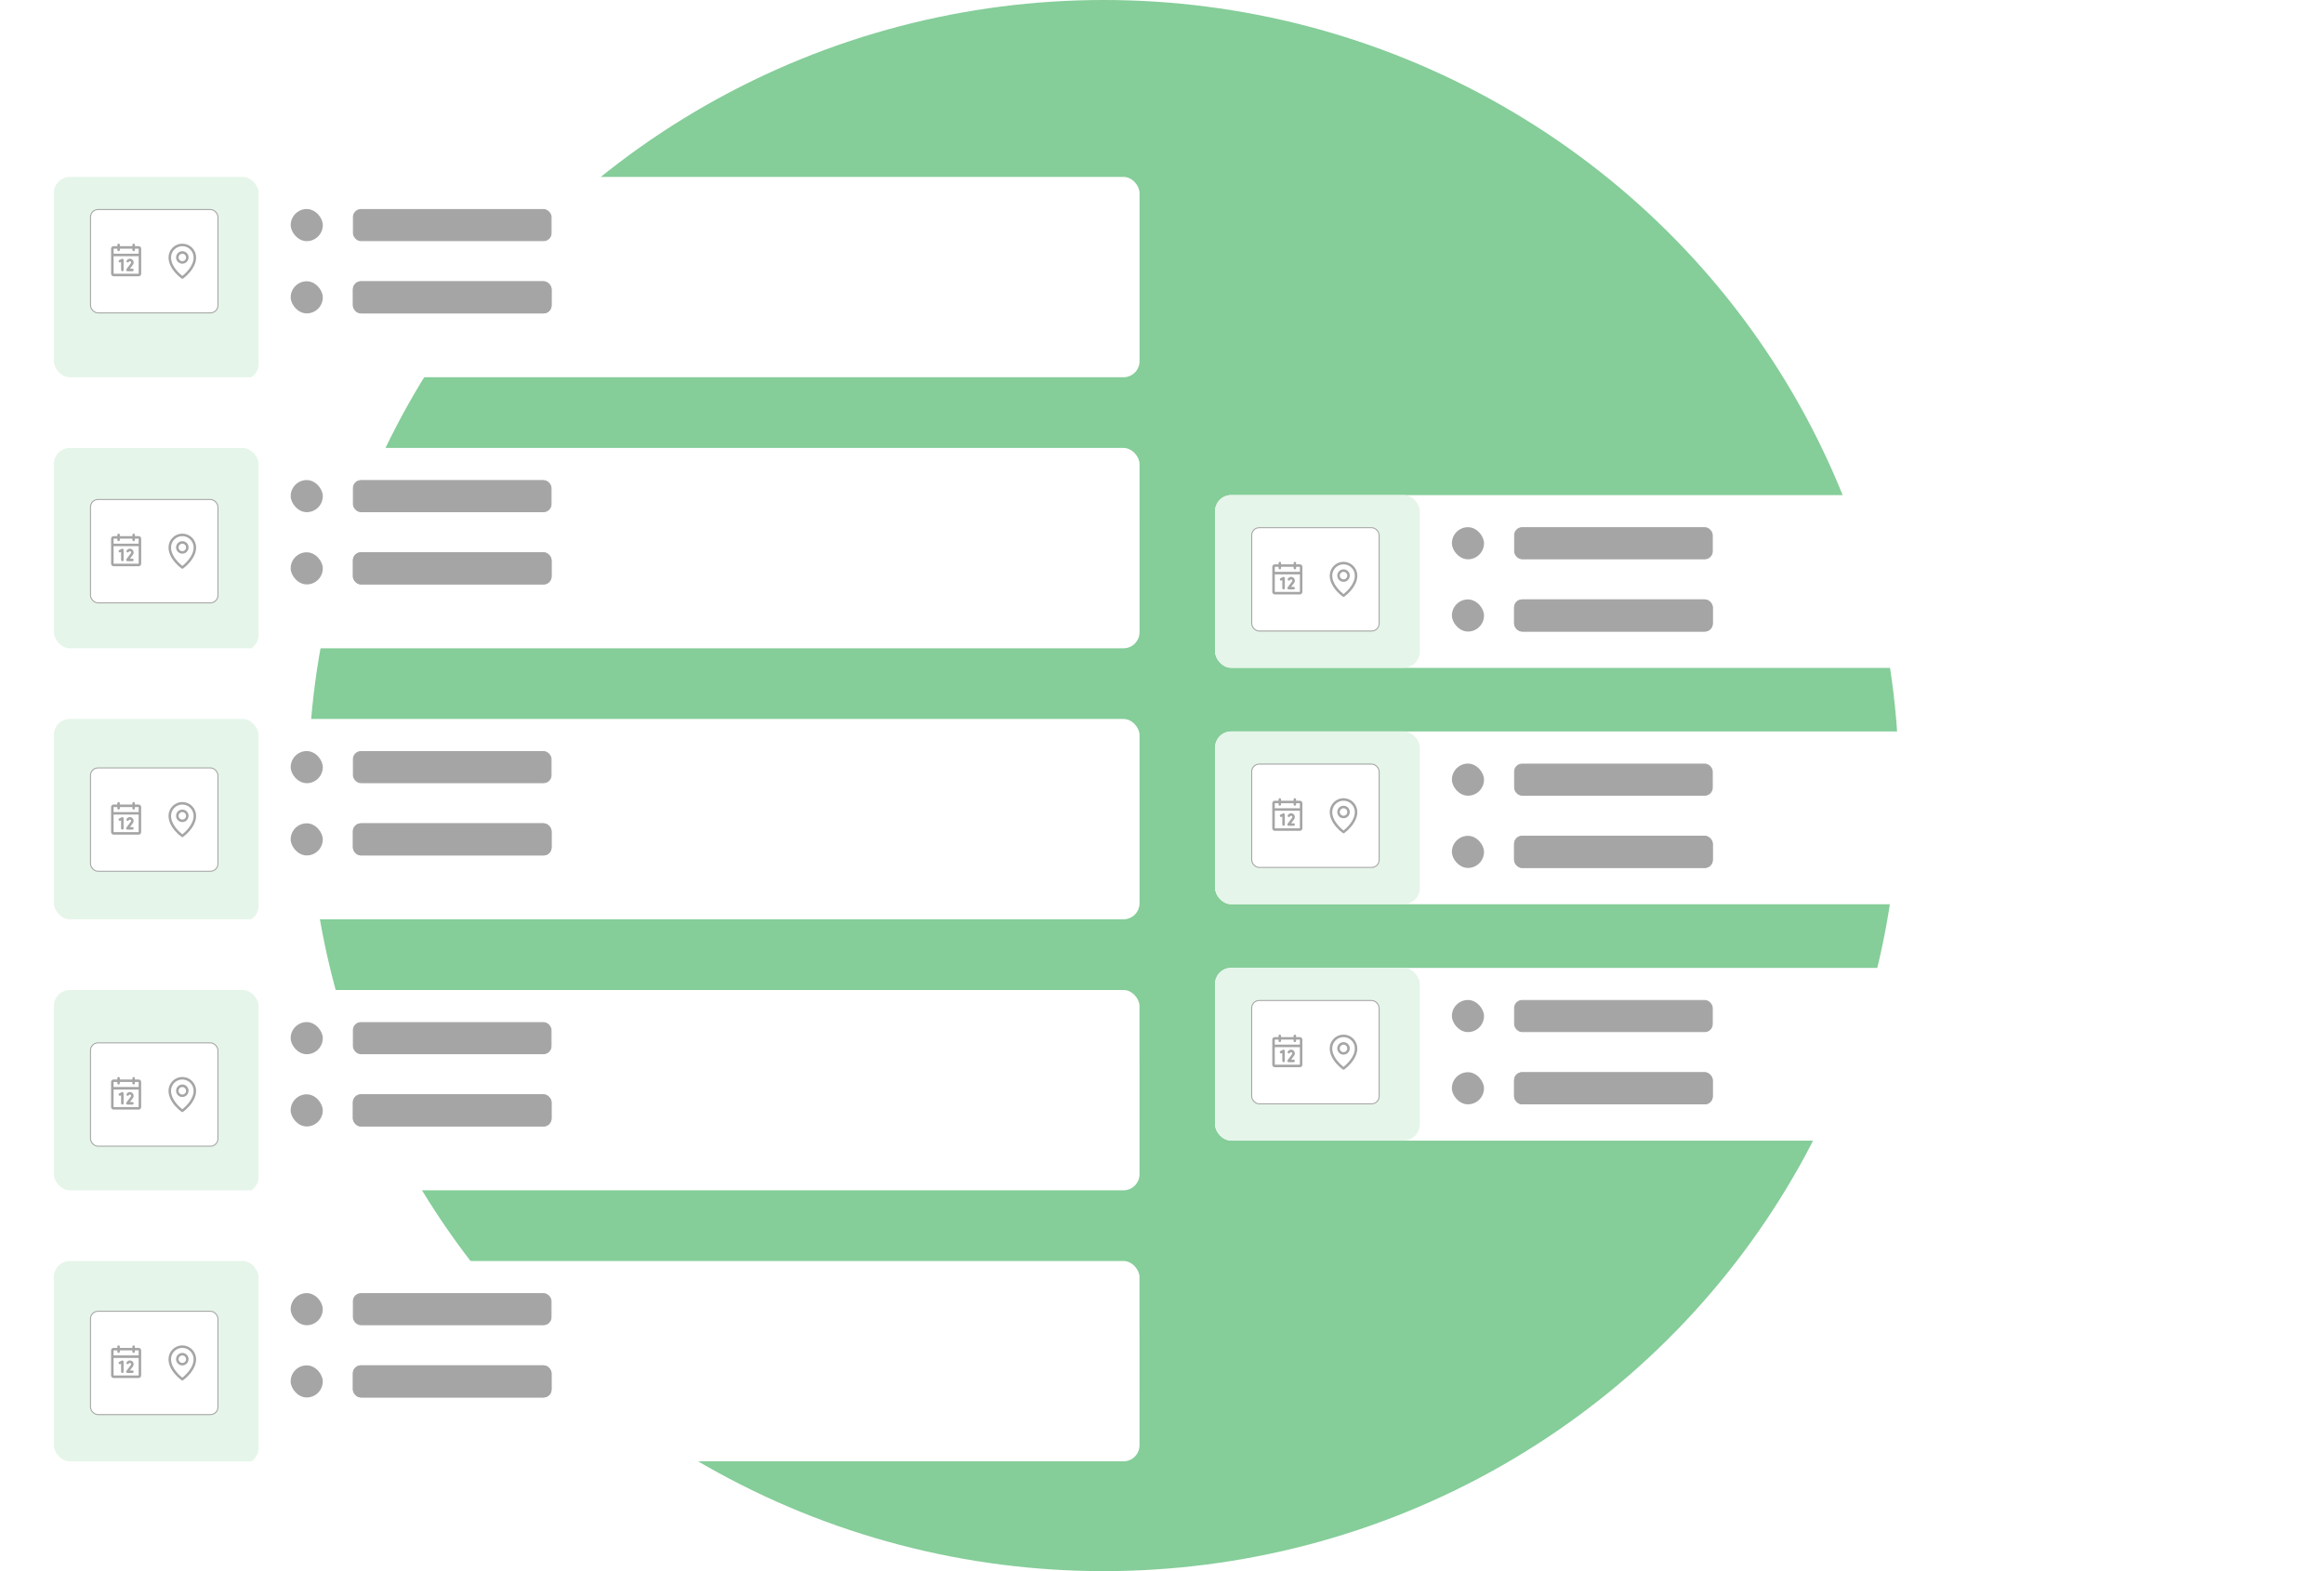 <svg width="355" height="240" viewBox="0 0 355 240" fill="none" xmlns="http://www.w3.org/2000/svg">
<ellipse cx="168.587" cy="120" rx="121.493" ry="120" fill="#34AC55" fill-opacity="0.6"/>
<g filter="url(#filter0_d_1511_13188)">
<g clip-path="url(#clip0_1511_13188)">
<rect width="161.614" height="26.391" rx="2.452" transform="matrix(1 0 6.0873e-05 1 184.384 74.4)" fill="white"/>
<rect width="31.268" height="26.363" rx="2.452" transform="matrix(1 0 6.0873e-05 1 184.384 74.4)" fill="#E5F5E9"/>
<rect x="0.077" y="0.077" width="19.466" height="15.787" rx="1.15" transform="matrix(1 0 6.0873e-05 1 189.9 79.305)" fill="white"/>
<rect x="0.077" y="0.077" width="19.466" height="15.787" rx="1.15" transform="matrix(1 0 6.0873e-05 1 189.9 79.305)" stroke="#A5A5A5" stroke-width="0.153"/>
<g clip-path="url(#clip1_1511_13188)">
<path d="M204.003 85.742C203.814 85.742 203.628 85.799 203.471 85.904C203.313 86.009 203.191 86.159 203.118 86.334C203.046 86.509 203.027 86.701 203.064 86.887C203.101 87.073 203.192 87.244 203.326 87.378C203.46 87.512 203.631 87.603 203.816 87.64C204.002 87.677 204.195 87.658 204.37 87.585C204.545 87.513 204.694 87.39 204.8 87.233C204.905 87.075 204.961 86.89 204.961 86.7C204.961 86.446 204.86 86.203 204.681 86.023C204.501 85.843 204.257 85.742 204.003 85.742ZM204.003 87.275C203.89 87.275 203.778 87.241 203.684 87.178C203.589 87.115 203.516 87.025 203.472 86.92C203.429 86.815 203.417 86.7 203.439 86.588C203.462 86.477 203.516 86.374 203.597 86.294C203.677 86.213 203.78 86.159 203.891 86.137C204.003 86.114 204.118 86.126 204.223 86.169C204.328 86.213 204.418 86.287 204.481 86.381C204.544 86.475 204.578 86.587 204.578 86.7C204.578 86.853 204.517 86.999 204.41 87.107C204.302 87.215 204.156 87.275 204.003 87.275ZM204.003 84.593C203.444 84.593 202.909 84.816 202.514 85.211C202.118 85.606 201.896 86.142 201.896 86.7C201.896 87.452 202.243 88.249 202.902 89.005C203.197 89.347 203.53 89.655 203.894 89.923C203.927 89.945 203.965 89.957 204.004 89.957C204.044 89.957 204.082 89.945 204.114 89.923C204.477 89.655 204.81 89.347 205.105 89.005C205.762 88.249 206.111 87.452 206.111 86.7C206.11 86.142 205.888 85.606 205.493 85.211C205.098 84.816 204.562 84.593 204.003 84.593ZM204.003 89.526C203.607 89.215 202.279 88.071 202.279 86.7C202.279 86.243 202.46 85.804 202.784 85.481C203.107 85.158 203.546 84.976 204.003 84.976C204.46 84.976 204.899 85.158 205.222 85.481C205.546 85.804 205.728 86.243 205.728 86.7C205.728 88.071 204.399 89.215 204.003 89.526Z" fill="#A5A5A5"/>
</g>
<g clip-path="url(#clip2_1511_13188)">
<path d="M197.336 84.977L196.761 84.977L196.761 84.785C196.761 84.734 196.741 84.685 196.705 84.649C196.669 84.613 196.621 84.593 196.57 84.593C196.519 84.593 196.47 84.613 196.434 84.649C196.398 84.685 196.378 84.734 196.378 84.785L196.378 84.977L194.462 84.977L194.462 84.785C194.462 84.734 194.442 84.685 194.406 84.649C194.37 84.613 194.321 84.593 194.271 84.593C194.22 84.593 194.171 84.613 194.135 84.649C194.099 84.685 194.079 84.734 194.079 84.785L194.079 84.977L193.504 84.977C193.403 84.977 193.305 85.017 193.233 85.089C193.161 85.16 193.121 85.258 193.121 85.36L193.121 89.192C193.121 89.293 193.162 89.391 193.234 89.463C193.305 89.534 193.403 89.575 193.505 89.575L197.336 89.575C197.438 89.575 197.536 89.534 197.607 89.463C197.679 89.391 197.72 89.293 197.72 89.192L197.719 85.36C197.719 85.258 197.679 85.16 197.607 85.089C197.535 85.017 197.438 84.977 197.336 84.977ZM194.079 85.36L194.079 85.551C194.079 85.602 194.099 85.651 194.135 85.687C194.171 85.723 194.22 85.743 194.271 85.743C194.322 85.743 194.37 85.723 194.406 85.687C194.442 85.651 194.462 85.602 194.462 85.551L194.462 85.36L196.378 85.36L196.378 85.551C196.378 85.602 196.398 85.651 196.434 85.687C196.47 85.723 196.519 85.743 196.57 85.743C196.621 85.743 196.669 85.723 196.705 85.687C196.741 85.651 196.761 85.602 196.761 85.551L196.761 85.36L197.336 85.36L197.336 86.126L193.504 86.126L193.504 85.36L194.079 85.36ZM197.336 89.192L193.505 89.192L193.504 86.509L197.336 86.509L197.336 89.192ZM195.037 87.084L195.037 88.617C195.037 88.668 195.017 88.716 194.981 88.752C194.945 88.788 194.897 88.808 194.846 88.808C194.795 88.808 194.746 88.788 194.71 88.752C194.674 88.716 194.654 88.668 194.654 88.617L194.654 87.394L194.548 87.447C194.503 87.47 194.45 87.474 194.402 87.457C194.354 87.441 194.314 87.407 194.291 87.361C194.268 87.316 194.264 87.263 194.281 87.215C194.297 87.167 194.331 87.127 194.377 87.104L194.76 86.912C194.789 86.898 194.822 86.891 194.854 86.892C194.887 86.894 194.919 86.904 194.946 86.921C194.974 86.938 194.997 86.962 195.013 86.991C195.029 87.019 195.037 87.051 195.037 87.084ZM196.454 87.813L195.995 88.425L196.378 88.425C196.429 88.425 196.478 88.445 196.514 88.481C196.55 88.517 196.57 88.566 196.57 88.617C196.57 88.668 196.55 88.716 196.514 88.752C196.478 88.788 196.429 88.808 196.378 88.808L195.612 88.808C195.577 88.808 195.542 88.798 195.511 88.78C195.481 88.761 195.457 88.734 195.441 88.702C195.425 88.671 195.418 88.635 195.421 88.6C195.424 88.564 195.437 88.53 195.459 88.502L196.148 87.583C196.164 87.562 196.175 87.538 196.181 87.513C196.187 87.487 196.188 87.461 196.184 87.435C196.179 87.41 196.17 87.385 196.155 87.363C196.141 87.341 196.122 87.323 196.101 87.308C196.079 87.294 196.054 87.284 196.029 87.279C196.003 87.275 195.977 87.275 195.951 87.281C195.926 87.287 195.902 87.298 195.881 87.314C195.86 87.329 195.842 87.349 195.829 87.371C195.817 87.394 195.8 87.414 195.78 87.43C195.76 87.446 195.737 87.457 195.713 87.464C195.688 87.471 195.662 87.473 195.637 87.47C195.612 87.467 195.587 87.459 195.565 87.446C195.543 87.433 195.523 87.416 195.508 87.396C195.493 87.375 195.481 87.352 195.475 87.327C195.469 87.302 195.468 87.276 195.471 87.251C195.475 87.226 195.484 87.202 195.498 87.18C195.561 87.07 195.658 86.985 195.775 86.936C195.892 86.888 196.022 86.879 196.144 86.912C196.266 86.945 196.374 87.017 196.451 87.117C196.528 87.218 196.57 87.341 196.57 87.467C196.57 87.592 196.53 87.714 196.454 87.813Z" fill="#A5A5A5"/>
</g>
<rect x="0.077" y="0.077" width="30.195" height="4.752" rx="1.15" transform="matrix(1 0 6.0873e-05 1 230.061 79.305)" fill="#A5A5A5"/>
<rect x="0.077" y="0.077" width="30.195" height="4.752" rx="1.15" transform="matrix(1 0 6.0873e-05 1 230.061 79.305)" stroke="#A5A5A5" stroke-width="0.153"/>
<rect width="4.905" height="4.905" rx="2.452" transform="matrix(1 0 6.0873e-05 1 220.558 79.305)" fill="#A5A5A5"/>
<g clip-path="url(#clip3_1511_13188)">
<rect width="30.349" height="4.905" rx="1.226" transform="matrix(1 0 6.0873e-05 1 230.061 90.34)" fill="#A5A5A5"/>
<path d="M234.803 92.477H234.187L234.187 94.34H233.871L233.871 92.477H233.255L233.255 92.195H234.803L234.803 92.477ZM235.578 94.362C235.411 94.362 235.27 94.322 235.155 94.242C235.041 94.162 234.956 94.059 234.901 93.933C234.846 93.804 234.818 93.667 234.818 93.522C234.818 93.377 234.846 93.241 234.901 93.114C234.956 92.985 235.041 92.881 235.155 92.801C235.272 92.722 235.414 92.682 235.581 92.682C235.802 92.682 235.978 92.754 236.109 92.9C236.239 93.043 236.305 93.251 236.305 93.525L236.305 93.614H235.128L235.128 93.635C235.128 93.717 235.146 93.794 235.183 93.865C235.22 93.937 235.272 93.995 235.339 94.04C235.407 94.083 235.484 94.104 235.572 94.104C235.668 94.104 235.751 94.081 235.821 94.034C235.89 93.985 235.94 93.919 235.971 93.838H236.283C236.243 93.989 236.162 94.115 236.041 94.215C235.921 94.313 235.766 94.362 235.578 94.362ZM235.995 93.396C235.987 93.231 235.945 93.111 235.869 93.037C235.796 92.962 235.698 92.924 235.575 92.924C235.444 92.924 235.339 92.967 235.259 93.053C235.182 93.139 235.141 93.253 235.137 93.396H235.995ZM237.249 94.362C237.11 94.362 236.991 94.326 236.891 94.254C236.79 94.183 236.714 94.084 236.661 93.957C236.61 93.83 236.584 93.686 236.584 93.525C236.584 93.361 236.61 93.216 236.664 93.09C236.717 92.963 236.793 92.864 236.894 92.792C236.996 92.719 237.117 92.682 237.258 92.682C237.399 92.682 237.512 92.715 237.596 92.78C237.679 92.845 237.743 92.921 237.786 93.007H237.807L237.807 92.725H238.126L238.126 94.34H237.807L237.807 94.028H237.786C237.741 94.118 237.675 94.196 237.589 94.264C237.504 94.329 237.39 94.362 237.249 94.362ZM237.356 94.098C237.502 94.098 237.612 94.043 237.688 93.933C237.765 93.82 237.804 93.683 237.804 93.522C237.804 93.36 237.765 93.225 237.688 93.114C237.612 93.004 237.502 92.949 237.356 92.949C237.209 92.949 237.098 93.004 237.022 93.114C236.947 93.225 236.909 93.359 236.909 93.519C236.909 93.682 236.946 93.82 237.019 93.933C237.095 94.043 237.207 94.098 237.356 94.098ZM238.562 92.725H238.877L238.877 93.01H238.902C238.908 92.985 238.928 92.948 238.963 92.897C238.998 92.845 239.051 92.797 239.123 92.752C239.194 92.705 239.284 92.682 239.392 92.682C239.509 92.682 239.605 92.709 239.681 92.762C239.758 92.815 239.815 92.872 239.852 92.933C239.889 92.995 239.907 93.033 239.907 93.05H239.932C239.942 93.021 239.965 92.979 239.999 92.924C240.036 92.867 240.094 92.813 240.174 92.762C240.256 92.709 240.357 92.682 240.478 92.682C240.61 92.682 240.72 92.717 240.806 92.786C240.893 92.854 240.957 92.939 240.996 93.044C241.034 93.146 241.054 93.252 241.054 93.362L241.054 94.34H240.738L240.738 93.393C240.738 93.254 240.701 93.149 240.628 93.077C240.556 93.004 240.467 92.967 240.361 92.967C240.251 92.967 240.157 93.005 240.079 93.08C240.003 93.154 239.966 93.258 239.966 93.393L239.966 94.34H239.65L239.65 93.393C239.65 93.254 239.613 93.149 239.54 93.077C239.468 93.004 239.379 92.967 239.273 92.967C239.162 92.967 239.068 93.005 238.991 93.08C238.915 93.154 238.877 93.258 238.877 93.393L238.877 94.34H238.562L238.562 92.725ZM242.166 92.195H243.04C243.181 92.195 243.296 92.221 243.386 92.274C243.478 92.327 243.544 92.396 243.585 92.48C243.626 92.561 243.647 92.648 243.647 92.74C243.647 92.83 243.628 92.908 243.591 92.973C243.555 93.038 243.509 93.091 243.454 93.129C243.4 93.166 243.349 93.19 243.3 93.2L243.3 93.218C243.357 93.225 243.421 93.246 243.49 93.283C243.56 93.317 243.62 93.372 243.671 93.445C243.724 93.519 243.751 93.612 243.751 93.724C243.751 93.826 243.727 93.924 243.68 94.019C243.635 94.112 243.564 94.19 243.466 94.251C243.368 94.311 243.244 94.34 243.095 94.34H242.166L242.166 92.195ZM242.948 93.12C243.054 93.12 243.146 93.093 243.224 93.037C243.303 92.98 243.343 92.893 243.343 92.777C243.343 92.665 243.305 92.583 243.23 92.532C243.154 92.481 243.06 92.455 242.948 92.455H242.476L242.476 93.12H242.948ZM243.018 94.08C243.137 94.08 243.237 94.052 243.319 93.997C243.402 93.94 243.444 93.846 243.444 93.715C243.444 93.588 243.402 93.497 243.319 93.442C243.237 93.387 243.137 93.359 243.018 93.359H242.476L242.476 94.08H243.018Z" fill="#A5A5A5"/>
</g>
<rect x="0.077" y="0.077" width="30.195" height="4.752" rx="1.15" transform="matrix(1 0 6.0873e-05 1 230.061 90.34)" stroke="#A5A5A5" stroke-width="0.153"/>
<rect width="4.905" height="4.905" rx="2.452" transform="matrix(1 0 6.0873e-05 1 220.557 90.341)" fill="#A5A5A5"/>
</g>
</g>
<g filter="url(#filter1_d_1511_13188)">
<g clip-path="url(#clip4_1511_13188)">
<rect width="161.614" height="26.391" rx="2.452" transform="matrix(1 0 6.0873e-05 1 184.383 110.511)" fill="white"/>
<rect width="31.268" height="26.363" rx="2.452" transform="matrix(1 0 6.0873e-05 1 184.383 110.512)" fill="#E5F5E9"/>
<rect x="0.077" y="0.077" width="19.466" height="15.787" rx="1.15" transform="matrix(1 0 6.0873e-05 1 189.901 115.416)" fill="white"/>
<rect x="0.077" y="0.077" width="19.466" height="15.787" rx="1.15" transform="matrix(1 0 6.0873e-05 1 189.901 115.416)" stroke="#A5A5A5" stroke-width="0.153"/>
<g clip-path="url(#clip5_1511_13188)">
<path d="M204.003 121.854C203.814 121.854 203.628 121.91 203.471 122.015C203.313 122.12 203.191 122.27 203.118 122.445C203.046 122.62 203.027 122.813 203.064 122.999C203.101 123.184 203.192 123.355 203.326 123.489C203.46 123.623 203.631 123.714 203.816 123.751C204.002 123.788 204.195 123.769 204.37 123.697C204.545 123.624 204.694 123.501 204.8 123.344C204.905 123.186 204.961 123.001 204.961 122.812C204.961 122.558 204.86 122.314 204.681 122.134C204.501 121.955 204.257 121.854 204.003 121.854ZM204.003 123.386C203.89 123.386 203.778 123.353 203.684 123.29C203.589 123.226 203.516 123.137 203.472 123.032C203.429 122.927 203.417 122.811 203.439 122.7C203.462 122.588 203.516 122.486 203.597 122.405C203.677 122.325 203.78 122.27 203.891 122.248C204.003 122.226 204.118 122.237 204.223 122.281C204.328 122.324 204.418 122.398 204.481 122.492C204.544 122.587 204.578 122.698 204.578 122.812C204.578 122.964 204.517 123.11 204.41 123.218C204.302 123.326 204.156 123.386 204.003 123.386ZM204.003 120.704C203.444 120.705 202.909 120.927 202.514 121.322C202.118 121.717 201.896 122.253 201.896 122.812C201.896 123.564 202.243 124.361 202.902 125.117C203.197 125.458 203.53 125.766 203.894 126.034C203.927 126.057 203.965 126.069 204.004 126.069C204.044 126.069 204.082 126.057 204.114 126.034C204.477 125.766 204.81 125.458 205.105 125.117C205.762 124.361 206.111 123.564 206.111 122.812C206.11 122.253 205.888 121.717 205.493 121.322C205.098 120.927 204.562 120.705 204.003 120.704ZM204.003 125.638C203.607 125.326 202.279 124.183 202.279 122.812C202.279 122.354 202.46 121.916 202.784 121.592C203.107 121.269 203.546 121.087 204.003 121.087C204.46 121.087 204.899 121.269 205.222 121.592C205.546 121.916 205.728 122.354 205.728 122.812C205.728 124.182 204.399 125.326 204.003 125.638Z" fill="#A5A5A5"/>
</g>
<g clip-path="url(#clip6_1511_13188)">
<path d="M197.334 121.088L196.759 121.088L196.759 120.896C196.759 120.845 196.739 120.797 196.703 120.761C196.667 120.725 196.619 120.705 196.568 120.705C196.517 120.705 196.468 120.725 196.432 120.761C196.396 120.797 196.376 120.845 196.376 120.896L196.376 121.088L194.46 121.088L194.46 120.896C194.46 120.845 194.44 120.797 194.404 120.761C194.368 120.725 194.32 120.705 194.269 120.705C194.218 120.705 194.169 120.725 194.133 120.761C194.097 120.797 194.077 120.845 194.077 120.896L194.077 121.088L193.502 121.088C193.401 121.088 193.303 121.128 193.231 121.2C193.16 121.272 193.119 121.369 193.119 121.471L193.119 125.303C193.119 125.404 193.16 125.502 193.232 125.574C193.304 125.646 193.401 125.686 193.503 125.686L197.335 125.686C197.436 125.686 197.534 125.646 197.605 125.574C197.677 125.502 197.718 125.404 197.718 125.303L197.717 121.471C197.717 121.369 197.677 121.272 197.605 121.2C197.533 121.128 197.436 121.088 197.334 121.088ZM194.077 121.471L194.077 121.663C194.077 121.713 194.097 121.762 194.133 121.798C194.169 121.834 194.218 121.854 194.269 121.854C194.32 121.854 194.368 121.834 194.404 121.798C194.44 121.762 194.46 121.713 194.46 121.663L194.46 121.471L196.376 121.471L196.376 121.663C196.376 121.713 196.397 121.762 196.432 121.798C196.468 121.834 196.517 121.854 196.568 121.854C196.619 121.854 196.667 121.834 196.703 121.798C196.739 121.762 196.76 121.713 196.76 121.663L196.759 121.471L197.334 121.471L197.334 122.237L193.502 122.237L193.502 121.471L194.077 121.471ZM197.335 125.303L193.503 125.303L193.502 122.621L197.334 122.621L197.335 125.303ZM195.035 123.195L195.035 124.728C195.035 124.779 195.015 124.828 194.979 124.864C194.943 124.899 194.895 124.92 194.844 124.92C194.793 124.92 194.744 124.899 194.708 124.864C194.672 124.828 194.652 124.779 194.652 124.728L194.652 123.505L194.546 123.558C194.501 123.581 194.448 123.585 194.4 123.569C194.352 123.553 194.312 123.518 194.289 123.473C194.266 123.427 194.263 123.375 194.279 123.326C194.295 123.278 194.329 123.238 194.375 123.215L194.758 123.024C194.787 123.009 194.82 123.002 194.852 123.004C194.885 123.005 194.917 123.015 194.944 123.032C194.972 123.049 194.995 123.073 195.011 123.102C195.027 123.131 195.035 123.163 195.035 123.195ZM196.452 123.925L195.993 124.536L196.376 124.536C196.427 124.536 196.476 124.557 196.512 124.593C196.548 124.629 196.568 124.677 196.568 124.728C196.568 124.779 196.548 124.828 196.512 124.864C196.476 124.899 196.427 124.92 196.377 124.92L195.61 124.92C195.575 124.92 195.54 124.91 195.509 124.891C195.479 124.872 195.455 124.846 195.439 124.814C195.423 124.782 195.416 124.746 195.419 124.711C195.422 124.675 195.435 124.642 195.457 124.613L196.146 123.694C196.162 123.673 196.173 123.649 196.179 123.624C196.185 123.599 196.186 123.572 196.182 123.547C196.177 123.521 196.168 123.496 196.153 123.474C196.139 123.453 196.121 123.434 196.099 123.419C196.077 123.405 196.053 123.395 196.027 123.391C196.001 123.386 195.975 123.387 195.949 123.393C195.924 123.398 195.9 123.409 195.879 123.425C195.858 123.441 195.84 123.46 195.827 123.483C195.815 123.505 195.798 123.525 195.778 123.541C195.758 123.557 195.736 123.569 195.711 123.576C195.686 123.583 195.66 123.585 195.635 123.581C195.61 123.578 195.585 123.57 195.563 123.557C195.541 123.544 195.522 123.527 195.506 123.507C195.491 123.486 195.479 123.463 195.473 123.438C195.467 123.414 195.466 123.388 195.469 123.362C195.473 123.337 195.482 123.313 195.496 123.291C195.559 123.182 195.656 123.096 195.773 123.048C195.89 122.999 196.02 122.991 196.142 123.024C196.264 123.056 196.372 123.128 196.449 123.229C196.526 123.329 196.568 123.452 196.568 123.579C196.568 123.703 196.528 123.825 196.452 123.925Z" fill="#A5A5A5"/>
</g>
<rect x="0.077" y="0.077" width="30.195" height="4.752" rx="1.15" transform="matrix(1 0 6.0873e-05 1 230.059 115.417)" fill="#A5A5A5"/>
<rect x="0.077" y="0.077" width="30.195" height="4.752" rx="1.15" transform="matrix(1 0 6.0873e-05 1 230.059 115.417)" stroke="#A5A5A5" stroke-width="0.153"/>
<rect width="4.905" height="4.905" rx="2.452" transform="matrix(1 0 6.0873e-05 1 220.557 115.416)" fill="#A5A5A5"/>
<g clip-path="url(#clip7_1511_13188)">
<rect width="30.349" height="4.905" rx="1.226" transform="matrix(1 0 6.0873e-05 1 230.06 126.451)" fill="#A5A5A5"/>
<path d="M234.803 128.588H234.187L234.187 130.452H233.871L233.871 128.588H233.255L233.255 128.306H234.803L234.803 128.588ZM235.578 130.473C235.411 130.473 235.27 130.433 235.155 130.354C235.041 130.274 234.956 130.171 234.901 130.044C234.846 129.915 234.818 129.778 234.818 129.633C234.818 129.488 234.846 129.352 234.901 129.225C234.956 129.097 235.041 128.992 235.155 128.913C235.272 128.833 235.414 128.793 235.581 128.793C235.802 128.793 235.978 128.866 236.109 129.011C236.239 129.154 236.305 129.362 236.305 129.636L236.305 129.725H235.128L235.128 129.747C235.128 129.828 235.146 129.905 235.183 129.977C235.22 130.048 235.272 130.106 235.339 130.151C235.407 130.194 235.484 130.216 235.572 130.216C235.668 130.216 235.751 130.192 235.821 130.145C235.89 130.096 235.94 130.031 235.971 129.949H236.283C236.243 130.1 236.162 130.226 236.041 130.326C235.921 130.424 235.766 130.473 235.578 130.473ZM235.995 129.507C235.987 129.342 235.945 129.222 235.869 129.149C235.796 129.073 235.698 129.035 235.575 129.035C235.444 129.035 235.339 129.078 235.259 129.164C235.182 129.25 235.141 129.364 235.137 129.507H235.995ZM237.249 130.473C237.11 130.473 236.991 130.437 236.891 130.366C236.79 130.294 236.714 130.195 236.661 130.068C236.61 129.942 236.584 129.798 236.584 129.636C236.584 129.473 236.61 129.328 236.664 129.201C236.717 129.074 236.793 128.975 236.894 128.904C236.996 128.83 237.117 128.793 237.258 128.793C237.399 128.793 237.512 128.826 237.596 128.891C237.679 128.957 237.743 129.032 237.786 129.118H237.807L237.807 128.836H238.126L238.126 130.452H237.807L237.807 130.139H237.786C237.741 130.229 237.675 130.308 237.589 130.375C237.504 130.44 237.39 130.473 237.249 130.473ZM237.356 130.209C237.502 130.209 237.612 130.154 237.688 130.044C237.765 129.932 237.804 129.795 237.804 129.633C237.804 129.472 237.765 129.336 237.688 129.225C237.612 129.115 237.502 129.06 237.356 129.06C237.209 129.06 237.098 129.115 237.022 129.225C236.947 129.336 236.909 129.471 236.909 129.63C236.909 129.794 236.946 129.932 237.019 130.044C237.095 130.154 237.207 130.209 237.356 130.209ZM238.562 128.836H238.877L238.877 129.121H238.902C238.908 129.097 238.928 129.059 238.963 129.008C238.998 128.957 239.051 128.909 239.123 128.864C239.194 128.817 239.284 128.793 239.392 128.793C239.509 128.793 239.605 128.82 239.681 128.873C239.758 128.926 239.815 128.983 239.852 129.045C239.889 129.106 239.907 129.145 239.907 129.161H239.932C239.942 129.132 239.965 129.091 239.999 129.035C240.036 128.978 240.094 128.924 240.174 128.873C240.256 128.82 240.357 128.793 240.478 128.793C240.61 128.793 240.72 128.828 240.806 128.897C240.893 128.965 240.957 129.051 240.996 129.155C241.034 129.257 241.054 129.363 241.054 129.474L241.054 130.452H240.738L240.738 129.504C240.738 129.365 240.701 129.26 240.628 129.189C240.556 129.115 240.467 129.078 240.361 129.078C240.251 129.078 240.157 129.116 240.079 129.192C240.003 129.265 239.966 129.37 239.966 129.504L239.966 130.452H239.65L239.65 129.504C239.65 129.365 239.613 129.26 239.54 129.189C239.468 129.115 239.379 129.078 239.273 129.078C239.162 129.078 239.068 129.116 238.991 129.192C238.915 129.265 238.877 129.37 238.877 129.504L238.877 130.452H238.562L238.562 128.836ZM242.166 128.306H243.04C243.181 128.306 243.296 128.332 243.386 128.386C243.478 128.439 243.544 128.507 243.585 128.591C243.626 128.673 243.647 128.759 243.647 128.851C243.647 128.941 243.628 129.019 243.591 129.084C243.555 129.15 243.509 129.202 243.454 129.241C243.4 129.278 243.349 129.301 243.3 129.311L243.3 129.33C243.357 129.336 243.421 129.357 243.49 129.394C243.56 129.429 243.62 129.483 243.671 129.557C243.724 129.63 243.751 129.723 243.751 129.835C243.751 129.938 243.727 130.036 243.68 130.13C243.635 130.224 243.564 130.301 243.466 130.363C243.368 130.422 243.244 130.452 243.095 130.452H242.166L242.166 128.306ZM242.948 129.232C243.054 129.232 243.146 129.204 243.224 129.149C243.303 129.092 243.343 129.005 243.343 128.888C243.343 128.776 243.305 128.694 243.23 128.643C243.154 128.592 243.06 128.566 242.948 128.566H242.476L242.476 129.232H242.948ZM243.018 130.191C243.137 130.191 243.237 130.164 243.319 130.108C243.402 130.051 243.444 129.957 243.444 129.826C243.444 129.7 243.402 129.609 243.319 129.553C243.237 129.498 243.137 129.471 243.018 129.471H242.476L242.476 130.191H243.018Z" fill="#A5A5A5"/>
</g>
<rect x="0.077" y="0.077" width="30.195" height="4.752" rx="1.15" transform="matrix(1 0 6.0873e-05 1 230.06 126.451)" stroke="#A5A5A5" stroke-width="0.153"/>
<rect width="4.905" height="4.905" rx="2.452" transform="matrix(1 0 6.0873e-05 1 220.556 126.452)" fill="#A5A5A5"/>
</g>
</g>
<g filter="url(#filter2_d_1511_13188)">
<g clip-path="url(#clip8_1511_13188)">
<rect width="161.614" height="26.391" rx="2.452" transform="matrix(1 0 6.0873e-05 1 184.38 146.622)" fill="white"/>
<rect width="31.268" height="26.363" rx="2.452" transform="matrix(1 0 6.0873e-05 1 184.379 146.623)" fill="#E5F5E9"/>
<rect x="0.077" y="0.077" width="19.466" height="15.787" rx="1.15" transform="matrix(1 0 6.0873e-05 1 189.898 151.527)" fill="white"/>
<rect x="0.077" y="0.077" width="19.466" height="15.787" rx="1.15" transform="matrix(1 0 6.0873e-05 1 189.898 151.527)" stroke="#A5A5A5" stroke-width="0.153"/>
<g clip-path="url(#clip9_1511_13188)">
<path d="M204 157.965C203.811 157.965 203.626 158.022 203.468 158.127C203.31 158.232 203.188 158.382 203.115 158.557C203.043 158.732 203.024 158.925 203.061 159.11C203.098 159.296 203.189 159.467 203.323 159.601C203.457 159.735 203.628 159.826 203.813 159.863C203.999 159.9 204.192 159.881 204.367 159.809C204.542 159.736 204.692 159.613 204.797 159.456C204.902 159.298 204.958 159.113 204.958 158.923C204.958 158.669 204.857 158.426 204.678 158.246C204.498 158.066 204.254 157.965 204 157.965ZM204 159.498C203.887 159.498 203.775 159.465 203.681 159.401C203.586 159.338 203.513 159.248 203.469 159.143C203.426 159.038 203.414 158.923 203.437 158.811C203.459 158.7 203.513 158.597 203.594 158.517C203.674 158.437 203.777 158.382 203.888 158.36C204 158.338 204.115 158.349 204.22 158.392C204.325 158.436 204.415 158.51 204.478 158.604C204.541 158.699 204.575 158.81 204.575 158.923C204.575 159.076 204.514 159.222 204.407 159.33C204.299 159.438 204.153 159.498 204 159.498ZM204 156.816C203.441 156.817 202.906 157.039 202.511 157.434C202.116 157.829 201.893 158.365 201.893 158.923C201.893 159.675 202.24 160.472 202.899 161.229C203.195 161.57 203.528 161.878 203.891 162.146C203.924 162.168 203.962 162.181 204.001 162.181C204.041 162.181 204.079 162.168 204.111 162.146C204.475 161.878 204.807 161.57 205.102 161.229C205.759 160.472 206.108 159.675 206.108 158.923C206.107 158.365 205.885 157.829 205.49 157.434C205.095 157.039 204.559 156.817 204 156.816ZM204 161.749C203.605 161.438 202.276 160.295 202.276 158.923C202.276 158.466 202.458 158.028 202.781 157.704C203.104 157.381 203.543 157.199 204 157.199C204.457 157.199 204.896 157.381 205.219 157.704C205.543 158.028 205.725 158.466 205.725 158.923C205.725 160.294 204.396 161.438 204 161.749Z" fill="#A5A5A5"/>
</g>
<g clip-path="url(#clip10_1511_13188)">
<path d="M197.333 157.198L196.758 157.198L196.758 157.007C196.758 156.956 196.738 156.907 196.702 156.871C196.666 156.835 196.618 156.815 196.567 156.815C196.516 156.815 196.467 156.835 196.431 156.871C196.395 156.907 196.375 156.956 196.375 157.007L196.375 157.198L194.459 157.198L194.459 157.007C194.459 156.956 194.439 156.907 194.403 156.871C194.367 156.835 194.319 156.815 194.268 156.815C194.217 156.815 194.168 156.835 194.132 156.871C194.096 156.907 194.076 156.956 194.076 157.007L194.076 157.198L193.501 157.198C193.4 157.198 193.302 157.239 193.23 157.31C193.159 157.382 193.118 157.48 193.118 157.581L193.118 161.413C193.118 161.515 193.159 161.612 193.231 161.684C193.303 161.756 193.4 161.796 193.502 161.796L197.334 161.796C197.435 161.796 197.533 161.756 197.605 161.684C197.676 161.612 197.717 161.515 197.717 161.413L197.716 157.581C197.716 157.48 197.676 157.382 197.604 157.31C197.532 157.239 197.435 157.198 197.333 157.198ZM194.076 157.581L194.076 157.773C194.076 157.824 194.096 157.872 194.132 157.908C194.168 157.944 194.217 157.965 194.268 157.965C194.319 157.965 194.367 157.944 194.403 157.908C194.439 157.872 194.459 157.824 194.459 157.773L194.459 157.581L196.375 157.581L196.375 157.773C196.375 157.824 196.396 157.872 196.431 157.908C196.467 157.944 196.516 157.965 196.567 157.965C196.618 157.965 196.666 157.944 196.702 157.908C196.738 157.872 196.759 157.824 196.759 157.773L196.759 157.581L197.333 157.581L197.333 158.348L193.501 158.348L193.501 157.581L194.076 157.581ZM197.334 161.413L193.502 161.413L193.501 158.731L197.333 158.731L197.334 161.413ZM195.034 159.306L195.034 160.838C195.034 160.889 195.014 160.938 194.978 160.974C194.942 161.01 194.894 161.03 194.843 161.03C194.792 161.03 194.743 161.01 194.707 160.974C194.671 160.938 194.651 160.889 194.651 160.838L194.651 159.616L194.545 159.669C194.5 159.691 194.447 159.695 194.399 159.679C194.351 159.663 194.311 159.628 194.288 159.583C194.265 159.538 194.262 159.485 194.278 159.437C194.294 159.388 194.328 159.349 194.374 159.326L194.757 159.134C194.786 159.12 194.819 159.113 194.851 159.114C194.884 159.116 194.916 159.125 194.943 159.143C194.971 159.16 194.994 159.184 195.01 159.212C195.026 159.241 195.034 159.273 195.034 159.306ZM196.451 160.035L195.992 160.647L196.376 160.647C196.426 160.647 196.475 160.667 196.511 160.703C196.547 160.739 196.567 160.788 196.567 160.838C196.567 160.889 196.547 160.938 196.511 160.974C196.475 161.01 196.426 161.03 196.376 161.03L195.609 161.03C195.574 161.03 195.539 161.02 195.508 161.001C195.478 160.983 195.454 160.956 195.438 160.924C195.422 160.892 195.415 160.857 195.418 160.821C195.422 160.786 195.435 160.752 195.456 160.723L196.145 159.805C196.161 159.784 196.172 159.76 196.178 159.734C196.184 159.709 196.185 159.683 196.181 159.657C196.176 159.631 196.167 159.607 196.152 159.585C196.138 159.563 196.12 159.544 196.098 159.53C196.076 159.515 196.052 159.506 196.026 159.501C196 159.496 195.974 159.497 195.948 159.503C195.923 159.509 195.899 159.52 195.878 159.535C195.857 159.551 195.839 159.57 195.826 159.593C195.814 159.616 195.797 159.635 195.778 159.651C195.758 159.667 195.735 159.679 195.71 159.686C195.685 159.693 195.66 159.695 195.634 159.692C195.609 159.689 195.584 159.68 195.562 159.668C195.54 159.655 195.521 159.638 195.505 159.617C195.49 159.597 195.478 159.574 195.472 159.549C195.466 159.524 195.465 159.498 195.468 159.473C195.472 159.448 195.481 159.423 195.495 159.401C195.558 159.292 195.656 159.206 195.772 159.158C195.889 159.11 196.019 159.101 196.141 159.134C196.263 159.167 196.371 159.239 196.448 159.339C196.525 159.439 196.567 159.562 196.567 159.689C196.567 159.814 196.527 159.935 196.451 160.035Z" fill="#A5A5A5"/>
</g>
<rect x="0.077" y="0.077" width="30.195" height="4.752" rx="1.15" transform="matrix(1 0 6.0873e-05 1 230.057 151.527)" fill="#A5A5A5"/>
<rect x="0.077" y="0.077" width="30.195" height="4.752" rx="1.15" transform="matrix(1 0 6.0873e-05 1 230.057 151.527)" stroke="#A5A5A5" stroke-width="0.153"/>
<rect width="4.905" height="4.905" rx="2.452" transform="matrix(1 0 6.0873e-05 1 220.555 151.527)" fill="#A5A5A5"/>
<g clip-path="url(#clip11_1511_13188)">
<rect width="30.349" height="4.905" rx="1.226" transform="matrix(1 0 6.0873e-05 1 230.057 162.563)" fill="#A5A5A5"/>
<path d="M234.802 164.7H234.186L234.186 166.563H233.87L233.87 164.7H233.254L233.254 164.418H234.802L234.802 164.7ZM235.577 166.585C235.41 166.585 235.269 166.545 235.154 166.465C235.04 166.386 234.955 166.282 234.9 166.156C234.845 166.027 234.817 165.89 234.817 165.745C234.817 165.6 234.845 165.464 234.9 165.337C234.955 165.209 235.04 165.104 235.154 165.025C235.271 164.945 235.413 164.905 235.58 164.905C235.801 164.905 235.977 164.978 236.108 165.123C236.238 165.266 236.304 165.474 236.304 165.748L236.304 165.837H235.127L235.127 165.858C235.127 165.94 235.145 166.017 235.182 166.088C235.219 166.16 235.271 166.218 235.338 166.263C235.406 166.306 235.483 166.327 235.571 166.327C235.667 166.327 235.75 166.304 235.82 166.257C235.889 166.208 235.939 166.142 235.97 166.061H236.282C236.242 166.212 236.161 166.338 236.04 166.438C235.92 166.536 235.765 166.585 235.577 166.585ZM235.994 165.619C235.986 165.454 235.944 165.334 235.869 165.261C235.795 165.185 235.697 165.147 235.574 165.147C235.443 165.147 235.338 165.19 235.258 165.276C235.181 165.362 235.14 165.476 235.136 165.619H235.994ZM237.248 166.585C237.109 166.585 236.99 166.549 236.89 166.478C236.789 166.406 236.713 166.307 236.66 166.18C236.609 166.054 236.583 165.91 236.583 165.748C236.583 165.585 236.61 165.439 236.663 165.313C236.716 165.186 236.792 165.087 236.893 165.015C236.995 164.942 237.116 164.905 237.257 164.905C237.398 164.905 237.511 164.938 237.595 165.003C237.678 165.069 237.742 165.144 237.785 165.23H237.806L237.806 164.948H238.125L238.125 166.563H237.806L237.806 166.251H237.785C237.74 166.341 237.674 166.419 237.589 166.487C237.503 166.552 237.389 166.585 237.248 166.585ZM237.356 166.321C237.501 166.321 237.611 166.266 237.687 166.156C237.764 166.043 237.803 165.906 237.803 165.745C237.803 165.584 237.764 165.448 237.687 165.337C237.611 165.227 237.501 165.172 237.355 165.172C237.208 165.172 237.097 165.227 237.021 165.337C236.946 165.448 236.908 165.583 236.908 165.742C236.908 165.905 236.945 166.043 237.018 166.156C237.094 166.266 237.206 166.321 237.356 166.321ZM238.561 164.948H238.876L238.876 165.233H238.901C238.907 165.209 238.927 165.171 238.962 165.12C238.997 165.069 239.05 165.021 239.122 164.976C239.193 164.929 239.283 164.905 239.391 164.905C239.508 164.905 239.604 164.932 239.68 164.985C239.757 165.038 239.814 165.095 239.851 165.156C239.888 165.218 239.906 165.257 239.906 165.273H239.931C239.941 165.244 239.964 165.202 239.998 165.147C240.035 165.09 240.093 165.036 240.173 164.985C240.255 164.932 240.356 164.905 240.477 164.905C240.609 164.905 240.719 164.94 240.805 165.009C240.892 165.077 240.956 165.163 240.995 165.267C241.033 165.369 241.053 165.475 241.053 165.586L241.053 166.563H240.737L240.737 165.616C240.737 165.477 240.7 165.372 240.627 165.3C240.555 165.227 240.466 165.19 240.36 165.19C240.25 165.19 240.156 165.228 240.078 165.304C240.002 165.377 239.965 165.481 239.965 165.616L239.965 166.563H239.649L239.649 165.616C239.649 165.477 239.612 165.372 239.539 165.3C239.467 165.227 239.378 165.19 239.272 165.19C239.161 165.19 239.067 165.228 238.99 165.304C238.914 165.377 238.876 165.481 238.876 165.616L238.876 166.563H238.561L238.561 164.948ZM242.165 164.418H243.039C243.18 164.418 243.295 164.444 243.385 164.497C243.477 164.55 243.543 164.619 243.584 164.703C243.625 164.784 243.646 164.871 243.646 164.963C243.646 165.053 243.627 165.131 243.59 165.196C243.554 165.262 243.508 165.314 243.453 165.353C243.399 165.389 243.348 165.413 243.299 165.423L243.299 165.441C243.356 165.448 243.42 165.469 243.489 165.506C243.559 165.541 243.619 165.595 243.67 165.668C243.723 165.742 243.75 165.835 243.75 165.947C243.75 166.049 243.726 166.148 243.679 166.242C243.634 166.336 243.563 166.413 243.465 166.475C243.367 166.534 243.243 166.563 243.094 166.563H242.165L242.165 164.418ZM242.947 165.343C243.053 165.343 243.145 165.316 243.223 165.261C243.302 165.203 243.342 165.117 243.342 165C243.342 164.888 243.304 164.806 243.229 164.755C243.153 164.704 243.059 164.678 242.947 164.678H242.475L242.475 165.343H242.947ZM243.017 166.303C243.136 166.303 243.236 166.275 243.318 166.22C243.401 166.163 243.443 166.069 243.443 165.938C243.443 165.811 243.401 165.72 243.318 165.665C243.236 165.61 243.136 165.583 243.017 165.583H242.475L242.475 166.303H243.017Z" fill="#A5A5A5"/>
</g>
<rect x="0.077" y="0.077" width="30.195" height="4.752" rx="1.15" transform="matrix(1 0 6.0873e-05 1 230.057 162.563)" stroke="#A5A5A5" stroke-width="0.153"/>
<rect width="4.905" height="4.905" rx="2.452" transform="matrix(1 0 6.0873e-05 1 220.553 162.562)" fill="#A5A5A5"/>
</g>
</g>
<g filter="url(#filter3_d_1511_13188)">
<g clip-path="url(#clip12_1511_13188)">
<rect width="165.838" height="30.6" rx="2.452" transform="matrix(1 0 6.01249e-05 1 7 191.4)" fill="white"/>
<rect width="31.268" height="31" rx="2.452" transform="matrix(1 0 6.01249e-05 1 7.002 191.4)" fill="#E5F5E9"/>
<rect x="0.077" y="0.077" width="19.466" height="15.787" rx="1.15" transform="matrix(1 0 6.01249e-05 1 12.521 199)" fill="white"/>
<rect x="0.077" y="0.077" width="19.466" height="15.787" rx="1.15" transform="matrix(1 0 6.01249e-05 1 12.521 199)" stroke="#A5A5A5" stroke-width="0.153"/>
<path d="M26.622 205.438C26.433 205.438 26.248 205.494 26.09 205.6C25.933 205.705 25.81 205.854 25.737 206.03C25.665 206.205 25.646 206.397 25.683 206.583C25.72 206.769 25.811 206.94 25.945 207.073C26.079 207.207 26.25 207.299 26.436 207.336C26.621 207.373 26.814 207.354 26.989 207.281C27.164 207.209 27.314 207.086 27.419 206.928C27.524 206.771 27.58 206.586 27.58 206.396C27.58 206.142 27.479 205.898 27.3 205.719C27.12 205.539 26.876 205.438 26.622 205.438ZM26.622 206.971C26.509 206.971 26.398 206.937 26.303 206.874C26.209 206.811 26.135 206.721 26.091 206.616C26.048 206.511 26.036 206.395 26.059 206.284C26.081 206.172 26.136 206.07 26.216 205.99C26.296 205.909 26.399 205.855 26.51 205.832C26.622 205.81 26.737 205.822 26.842 205.865C26.947 205.909 27.037 205.982 27.1 206.077C27.163 206.171 27.197 206.282 27.197 206.396C27.197 206.549 27.137 206.695 27.029 206.803C26.921 206.91 26.775 206.971 26.622 206.971ZM26.622 204.289C26.063 204.289 25.528 204.511 25.133 204.907C24.738 205.302 24.515 205.837 24.515 206.396C24.515 207.148 24.862 207.945 25.521 208.701C25.817 209.043 26.15 209.351 26.514 209.618C26.546 209.641 26.584 209.653 26.623 209.653C26.663 209.653 26.701 209.641 26.733 209.618C27.097 209.35 27.429 209.043 27.724 208.701C28.381 207.945 28.73 207.148 28.73 206.396C28.729 205.837 28.507 205.302 28.112 204.907C27.717 204.511 27.181 204.289 26.622 204.289ZM26.622 209.222C26.227 208.911 24.898 207.767 24.898 206.396C24.898 205.939 25.08 205.5 25.403 205.177C25.726 204.853 26.165 204.672 26.622 204.672C27.079 204.672 27.518 204.853 27.842 205.177C28.165 205.5 28.347 205.939 28.347 206.396C28.347 207.767 27.018 208.911 26.622 209.222Z" fill="#A5A5A5"/>
<path d="M19.954 204.672L19.38 204.672L19.38 204.481C19.38 204.43 19.359 204.381 19.323 204.345C19.288 204.309 19.239 204.289 19.188 204.289C19.137 204.289 19.088 204.309 19.052 204.345C19.017 204.381 18.996 204.43 18.996 204.481L18.996 204.672L17.08 204.672L17.08 204.481C17.08 204.43 17.06 204.381 17.024 204.345C16.988 204.309 16.94 204.289 16.889 204.289C16.838 204.289 16.789 204.309 16.753 204.345C16.717 204.381 16.697 204.43 16.697 204.481L16.697 204.672L16.122 204.672C16.021 204.672 15.923 204.713 15.851 204.784C15.78 204.856 15.739 204.954 15.739 205.055L15.739 208.887C15.739 208.989 15.78 209.086 15.852 209.158C15.924 209.23 16.021 209.271 16.123 209.271L19.955 209.271C20.056 209.271 20.154 209.23 20.226 209.158C20.297 209.086 20.338 208.989 20.338 208.887L20.338 205.055C20.338 204.954 20.297 204.856 20.225 204.784C20.154 204.713 20.056 204.672 19.954 204.672ZM16.697 205.055L16.697 205.247C16.697 205.298 16.718 205.347 16.753 205.383C16.789 205.418 16.838 205.439 16.889 205.439C16.94 205.439 16.988 205.418 17.024 205.383C17.06 205.347 17.081 205.298 17.081 205.247L17.081 205.055L18.996 205.055L18.996 205.247C18.996 205.298 19.017 205.347 19.053 205.383C19.088 205.418 19.137 205.439 19.188 205.439C19.239 205.439 19.288 205.418 19.323 205.383C19.359 205.347 19.38 205.298 19.38 205.247L19.38 205.055L19.954 205.055L19.954 205.822L16.122 205.822L16.122 205.055L16.697 205.055ZM19.955 208.887L16.123 208.887L16.123 206.205L19.954 206.205L19.955 208.887ZM17.655 206.78L17.655 208.313C17.655 208.363 17.635 208.412 17.599 208.448C17.563 208.484 17.515 208.504 17.464 208.504C17.413 208.504 17.364 208.484 17.328 208.448C17.293 208.412 17.272 208.363 17.272 208.313L17.272 207.09L17.166 207.143C17.121 207.166 17.068 207.169 17.02 207.153C16.972 207.137 16.932 207.103 16.909 207.057C16.886 207.012 16.883 206.959 16.899 206.911C16.915 206.863 16.949 206.823 16.995 206.8L17.378 206.608C17.407 206.594 17.44 206.587 17.472 206.588C17.505 206.59 17.537 206.6 17.564 206.617C17.592 206.634 17.615 206.658 17.631 206.686C17.647 206.715 17.655 206.747 17.655 206.78ZM19.072 207.509L18.613 208.121L18.997 208.121C19.047 208.121 19.096 208.141 19.132 208.177C19.168 208.213 19.188 208.262 19.188 208.313C19.188 208.363 19.168 208.412 19.132 208.448C19.096 208.484 19.047 208.504 18.997 208.504L18.23 208.504C18.195 208.504 18.16 208.494 18.13 208.476C18.099 208.457 18.075 208.43 18.059 208.398C18.043 208.366 18.036 208.331 18.039 208.295C18.043 208.26 18.056 208.226 18.077 208.198L18.766 207.279C18.782 207.258 18.793 207.234 18.799 207.209C18.805 207.183 18.806 207.157 18.802 207.131C18.797 207.105 18.788 207.081 18.773 207.059C18.759 207.037 18.741 207.018 18.719 207.004C18.697 206.989 18.673 206.98 18.647 206.975C18.621 206.97 18.595 206.971 18.57 206.977C18.544 206.983 18.52 206.994 18.499 207.009C18.478 207.025 18.46 207.045 18.447 207.067C18.435 207.09 18.419 207.109 18.399 207.125C18.379 207.141 18.356 207.153 18.331 207.16C18.306 207.167 18.281 207.169 18.255 207.166C18.23 207.163 18.205 207.154 18.183 207.142C18.161 207.129 18.142 207.112 18.126 207.091C18.111 207.071 18.1 207.048 18.093 207.023C18.087 206.998 18.086 206.972 18.09 206.947C18.093 206.922 18.102 206.897 18.116 206.876C18.179 206.766 18.277 206.68 18.393 206.632C18.51 206.584 18.64 206.575 18.762 206.608C18.884 206.641 18.992 206.713 19.069 206.813C19.146 206.914 19.188 207.036 19.188 207.163C19.189 207.288 19.148 207.41 19.072 207.509Z" fill="#A5A5A5"/>
<rect x="0.077" y="0.077" width="30.195" height="4.752" rx="1.15" transform="matrix(1 0 6.01249e-05 1 52.676 196.305)" fill="#A5A5A5"/>
<rect x="0.077" y="0.077" width="30.195" height="4.752" rx="1.15" transform="matrix(1 0 6.01249e-05 1 52.676 196.305)" stroke="#A5A5A5" stroke-width="0.153"/>
<rect width="4.905" height="4.905" rx="2.452" transform="matrix(1 0 6.01249e-05 1 43.174 196.305)" fill="#A5A5A5"/>
<g clip-path="url(#clip13_1511_13188)">
<rect width="30.349" height="4.905" rx="1.226" transform="matrix(1 0 6.01249e-05 1 52.677 207.34)" fill="#A5A5A5"/>
<path d="M57.421 209.477H56.805L56.805 211.341H56.489L56.489 209.477H55.873L55.873 209.195H57.421L57.421 209.477ZM58.197 211.362C58.029 211.362 57.888 211.322 57.773 211.243C57.659 211.163 57.574 211.06 57.519 210.933C57.464 210.804 57.436 210.667 57.436 210.522C57.436 210.377 57.464 210.241 57.519 210.115C57.574 209.986 57.659 209.882 57.773 209.802C57.89 209.722 58.032 209.682 58.2 209.682C58.42 209.682 58.596 209.755 58.727 209.9C58.858 210.043 58.923 210.252 58.923 210.525L58.923 210.614H57.746L57.746 210.636C57.746 210.717 57.764 210.794 57.801 210.866C57.838 210.937 57.89 210.995 57.957 211.04C58.025 211.083 58.102 211.105 58.19 211.105C58.286 211.105 58.369 211.081 58.439 211.034C58.508 210.985 58.558 210.92 58.589 210.838H58.901C58.861 210.989 58.78 211.115 58.659 211.215C58.539 211.313 58.385 211.362 58.197 211.362ZM58.613 210.397C58.605 210.231 58.563 210.112 58.488 210.038C58.414 209.962 58.316 209.925 58.193 209.925C58.063 209.925 57.957 209.967 57.878 210.053C57.8 210.139 57.759 210.254 57.755 210.397H58.613ZM59.867 211.362C59.728 211.362 59.609 211.327 59.509 211.255C59.409 211.183 59.332 211.084 59.279 210.958C59.228 210.831 59.202 210.687 59.202 210.525C59.202 210.362 59.229 210.217 59.282 210.09C59.335 209.963 59.411 209.864 59.512 209.793C59.614 209.719 59.736 209.682 59.877 209.682C60.017 209.682 60.13 209.715 60.214 209.78C60.297 209.846 60.361 209.921 60.404 210.007H60.425L60.425 209.725H60.744L60.744 211.341H60.425L60.425 211.028H60.404C60.359 211.118 60.294 211.197 60.208 211.264C60.122 211.33 60.008 211.362 59.867 211.362ZM59.975 211.099C60.12 211.099 60.23 211.043 60.306 210.933C60.383 210.821 60.422 210.684 60.422 210.522C60.422 210.361 60.383 210.225 60.306 210.115C60.23 210.004 60.12 209.949 59.975 209.949C59.827 209.949 59.716 210.004 59.641 210.115C59.565 210.225 59.527 210.36 59.527 210.519C59.527 210.683 59.564 210.821 59.637 210.933C59.713 211.043 59.825 211.099 59.975 211.099ZM61.18 209.725H61.495L61.495 210.01H61.52C61.526 209.986 61.547 209.948 61.581 209.897C61.616 209.846 61.669 209.798 61.741 209.753C61.812 209.706 61.902 209.682 62.011 209.682C62.127 209.682 62.223 209.709 62.299 209.762C62.376 209.815 62.434 209.872 62.47 209.934C62.507 209.995 62.526 210.034 62.526 210.05H62.55C62.56 210.022 62.583 209.98 62.617 209.925C62.654 209.867 62.712 209.813 62.792 209.762C62.874 209.709 62.975 209.682 63.096 209.682C63.228 209.682 63.338 209.717 63.424 209.787C63.512 209.854 63.575 209.94 63.614 210.044C63.653 210.146 63.672 210.253 63.672 210.363L63.672 211.341H63.356L63.356 210.394C63.356 210.255 63.319 210.149 63.246 210.078C63.174 210.004 63.086 209.967 62.979 209.967C62.869 209.967 62.775 210.005 62.697 210.081C62.622 210.154 62.584 210.259 62.584 210.394L62.584 211.341H62.268L62.268 210.394C62.268 210.255 62.231 210.149 62.158 210.078C62.086 210.004 61.997 209.967 61.891 209.967C61.781 209.967 61.687 210.005 61.609 210.081C61.533 210.154 61.495 210.259 61.495 210.394L61.496 211.341H61.18L61.18 209.725ZM64.784 209.195H65.658C65.799 209.195 65.914 209.222 66.004 209.275C66.096 209.328 66.163 209.396 66.203 209.48C66.244 209.562 66.265 209.649 66.265 209.741C66.265 209.831 66.246 209.908 66.21 209.974C66.173 210.039 66.127 210.091 66.072 210.13C66.019 210.167 65.967 210.19 65.918 210.2L65.918 210.219C65.976 210.225 66.039 210.246 66.109 210.283C66.178 210.318 66.238 210.372 66.289 210.446C66.343 210.519 66.369 210.612 66.369 210.725C66.369 210.827 66.346 210.925 66.299 211.019C66.254 211.113 66.182 211.191 66.084 211.252C65.986 211.311 65.862 211.341 65.713 211.341H64.784L64.784 209.195ZM65.566 210.121C65.672 210.121 65.764 210.093 65.842 210.038C65.921 209.981 65.961 209.894 65.961 209.777C65.961 209.665 65.924 209.583 65.848 209.532C65.772 209.481 65.678 209.456 65.566 209.456H65.094L65.094 210.121H65.566ZM65.636 211.08C65.755 211.08 65.855 211.053 65.937 210.997C66.021 210.94 66.062 210.846 66.062 210.715C66.062 210.589 66.021 210.498 65.937 210.443C65.855 210.387 65.755 210.36 65.636 210.36H65.094L65.094 211.08H65.636Z" fill="#A5A5A5"/>
</g>
<rect x="0.077" y="0.077" width="30.195" height="4.752" rx="1.15" transform="matrix(1 0 6.01249e-05 1 52.677 207.34)" stroke="#A5A5A5" stroke-width="0.153"/>
<rect width="4.905" height="4.905" rx="2.452" transform="matrix(1 0 6.01249e-05 1 43.174 207.341)" fill="#A5A5A5"/>
</g>
</g>
<g filter="url(#filter4_d_1511_13188)">
<g clip-path="url(#clip14_1511_13188)">
<rect width="165.838" height="30.6" rx="2.452" transform="matrix(1 0 6.01249e-05 1 7.005 25.8)" fill="white"/>
<rect width="31.268" height="31" rx="2.452" transform="matrix(1 0 6.01249e-05 1 7.006 25.801)" fill="#E5F5E9"/>
<rect x="0.077" y="0.077" width="19.466" height="15.787" rx="1.15" transform="matrix(1 0 6.01249e-05 1 12.523 30.705)" fill="white"/>
<rect x="0.077" y="0.077" width="19.466" height="15.787" rx="1.15" transform="matrix(1 0 6.01249e-05 1 12.523 30.705)" stroke="#A5A5A5" stroke-width="0.153"/>
<g clip-path="url(#clip15_1511_13188)">
<path d="M26.624 37.143C26.435 37.143 26.25 37.199 26.092 37.305C25.934 37.41 25.812 37.559 25.739 37.735C25.667 37.91 25.648 38.102 25.685 38.288C25.722 38.474 25.813 38.645 25.947 38.779C26.081 38.913 26.252 39.004 26.437 39.041C26.623 39.078 26.816 39.059 26.991 38.986C27.166 38.914 27.316 38.791 27.421 38.633C27.526 38.476 27.582 38.291 27.582 38.101C27.582 37.847 27.481 37.603 27.302 37.424C27.122 37.244 26.878 37.143 26.624 37.143ZM26.624 38.676C26.511 38.676 26.399 38.642 26.305 38.579C26.21 38.516 26.137 38.426 26.093 38.321C26.05 38.216 26.038 38.101 26.061 37.989C26.083 37.878 26.137 37.775 26.218 37.695C26.298 37.614 26.401 37.56 26.512 37.538C26.624 37.515 26.739 37.527 26.844 37.57C26.949 37.614 27.039 37.687 27.102 37.782C27.165 37.876 27.199 37.987 27.199 38.101C27.199 38.254 27.139 38.4 27.031 38.508C26.923 38.615 26.777 38.676 26.624 38.676ZM26.624 35.994C26.065 35.994 25.53 36.217 25.135 36.612C24.739 37.007 24.517 37.542 24.517 38.101C24.517 38.853 24.864 39.65 25.523 40.406C25.819 40.748 26.152 41.056 26.515 41.324C26.548 41.346 26.586 41.358 26.625 41.358C26.665 41.358 26.703 41.346 26.735 41.324C27.099 41.056 27.431 40.748 27.726 40.406C28.383 39.65 28.732 38.853 28.732 38.101C28.731 37.542 28.509 37.007 28.114 36.612C27.719 36.217 27.183 35.994 26.624 35.994ZM26.624 40.927C26.229 40.616 24.9 39.472 24.9 38.101C24.9 37.644 25.081 37.205 25.405 36.882C25.728 36.559 26.167 36.377 26.624 36.377C27.081 36.377 27.52 36.559 27.843 36.882C28.167 37.205 28.349 37.644 28.349 38.101C28.349 39.472 27.02 40.616 26.624 40.927Z" fill="#A5A5A5"/>
</g>
<g clip-path="url(#clip16_1511_13188)">
<path d="M19.958 36.376L19.384 36.376L19.384 36.185C19.384 36.134 19.363 36.085 19.327 36.049C19.291 36.013 19.243 35.993 19.192 35.993C19.141 35.993 19.092 36.013 19.056 36.049C19.02 36.085 19 36.134 19 36.185L19 36.376L17.084 36.376L17.084 36.185C17.084 36.134 17.064 36.085 17.028 36.049C16.992 36.013 16.944 35.993 16.893 35.993C16.842 35.993 16.793 36.013 16.757 36.049C16.721 36.085 16.701 36.134 16.701 36.185L16.701 36.376L16.126 36.376C16.025 36.376 15.927 36.417 15.855 36.489C15.784 36.56 15.743 36.658 15.743 36.76L15.743 40.591C15.743 40.693 15.784 40.791 15.856 40.862C15.928 40.934 16.025 40.975 16.127 40.975L19.959 40.975C20.06 40.975 20.158 40.934 20.23 40.862C20.301 40.791 20.342 40.693 20.342 40.591L20.341 36.76C20.341 36.658 20.301 36.56 20.229 36.489C20.157 36.417 20.06 36.376 19.958 36.376ZM16.701 36.76L16.701 36.951C16.701 37.002 16.721 37.051 16.757 37.087C16.793 37.123 16.842 37.143 16.893 37.143C16.944 37.143 16.992 37.123 17.028 37.087C17.064 37.051 17.084 37.002 17.084 36.951L17.084 36.76L19 36.76L19 36.951C19 37.002 19.02 37.051 19.056 37.087C19.092 37.123 19.141 37.143 19.192 37.143C19.243 37.143 19.291 37.123 19.327 37.087C19.363 37.051 19.384 37.002 19.384 36.951L19.384 36.76L19.958 36.76L19.958 37.526L16.126 37.526L16.126 36.76L16.701 36.76ZM19.959 40.591L16.127 40.591L16.127 37.909L19.958 37.909L19.959 40.591ZM17.659 38.484L17.659 40.017C17.659 40.068 17.639 40.116 17.603 40.152C17.567 40.188 17.519 40.208 17.468 40.208C17.417 40.208 17.368 40.188 17.332 40.152C17.296 40.116 17.276 40.068 17.276 40.017L17.276 38.794L17.17 38.847C17.125 38.87 17.072 38.873 17.024 38.857C16.976 38.841 16.936 38.807 16.913 38.761C16.89 38.716 16.887 38.663 16.903 38.615C16.919 38.567 16.953 38.527 16.999 38.504L17.382 38.312C17.411 38.298 17.444 38.291 17.476 38.292C17.509 38.294 17.541 38.304 17.568 38.321C17.596 38.338 17.619 38.362 17.635 38.391C17.651 38.419 17.659 38.451 17.659 38.484ZM19.076 39.213L18.617 39.825L19 39.825C19.051 39.825 19.1 39.845 19.136 39.881C19.172 39.917 19.192 39.966 19.192 40.017C19.192 40.068 19.172 40.116 19.136 40.152C19.1 40.188 19.051 40.208 19 40.208L18.234 40.208C18.199 40.208 18.164 40.198 18.133 40.18C18.103 40.161 18.079 40.134 18.063 40.102C18.047 40.071 18.04 40.035 18.043 39.999C18.047 39.964 18.059 39.93 18.081 39.902L18.77 38.983C18.786 38.962 18.797 38.938 18.803 38.913C18.809 38.887 18.81 38.861 18.806 38.835C18.801 38.809 18.792 38.785 18.777 38.763C18.763 38.741 18.744 38.722 18.723 38.708C18.701 38.694 18.677 38.684 18.651 38.679C18.625 38.675 18.599 38.675 18.573 38.681C18.548 38.687 18.524 38.698 18.503 38.714C18.482 38.729 18.464 38.749 18.451 38.771C18.439 38.794 18.422 38.814 18.402 38.83C18.383 38.846 18.36 38.857 18.335 38.864C18.31 38.871 18.285 38.873 18.259 38.87C18.234 38.867 18.209 38.859 18.187 38.846C18.165 38.833 18.146 38.816 18.13 38.795C18.115 38.775 18.104 38.752 18.097 38.727C18.091 38.702 18.09 38.676 18.093 38.651C18.097 38.626 18.106 38.602 18.12 38.58C18.183 38.47 18.28 38.385 18.397 38.336C18.514 38.288 18.644 38.279 18.766 38.312C18.888 38.345 18.996 38.417 19.073 38.517C19.15 38.618 19.192 38.741 19.192 38.867C19.192 38.992 19.152 39.114 19.076 39.213Z" fill="#A5A5A5"/>
</g>
<rect x="0.077" y="0.077" width="30.195" height="4.752" rx="1.15" transform="matrix(1 0 6.01249e-05 1 52.682 30.706)" fill="#A5A5A5"/>
<rect x="0.077" y="0.077" width="30.195" height="4.752" rx="1.15" transform="matrix(1 0 6.01249e-05 1 52.682 30.706)" stroke="#A5A5A5" stroke-width="0.153"/>
<rect width="4.905" height="4.905" rx="2.452" transform="matrix(1 0 6.01249e-05 1 43.18 30.705)" fill="#A5A5A5"/>
<g clip-path="url(#clip17_1511_13188)">
<rect width="30.349" height="4.905" rx="1.226" transform="matrix(1 0 6.01249e-05 1 52.682 41.741)" fill="#A5A5A5"/>
<path d="M57.425 43.876H56.809L56.809 45.74H56.493L56.493 43.876H55.877L55.877 43.594H57.425L57.425 43.876ZM58.2 45.762C58.033 45.762 57.892 45.722 57.777 45.642C57.663 45.562 57.578 45.459 57.523 45.333C57.468 45.204 57.44 45.067 57.44 44.922C57.44 44.777 57.468 44.641 57.523 44.514C57.578 44.385 57.663 44.281 57.777 44.201C57.894 44.122 58.036 44.082 58.203 44.082C58.424 44.082 58.6 44.154 58.731 44.299C58.861 44.443 58.927 44.651 58.927 44.925L58.927 45.014H57.75L57.75 45.035C57.75 45.117 57.768 45.194 57.805 45.265C57.842 45.337 57.894 45.395 57.961 45.44C58.029 45.483 58.106 45.504 58.194 45.504C58.29 45.504 58.373 45.481 58.443 45.434C58.512 45.385 58.562 45.319 58.593 45.237H58.905C58.865 45.389 58.784 45.514 58.663 45.614C58.543 45.713 58.388 45.762 58.2 45.762ZM58.617 44.796C58.609 44.63 58.567 44.511 58.492 44.437C58.418 44.362 58.32 44.324 58.197 44.324C58.066 44.324 57.961 44.367 57.882 44.453C57.804 44.539 57.763 44.653 57.759 44.796H58.617ZM59.871 45.762C59.732 45.762 59.613 45.726 59.513 45.654C59.413 45.583 59.336 45.484 59.283 45.357C59.232 45.23 59.206 45.086 59.206 44.925C59.206 44.761 59.233 44.616 59.286 44.489C59.339 44.363 59.416 44.264 59.516 44.192C59.618 44.119 59.739 44.082 59.88 44.082C60.021 44.082 60.134 44.114 60.218 44.18C60.301 44.245 60.365 44.321 60.408 44.407H60.429L60.429 44.125H60.748L60.748 45.74H60.429L60.429 45.428H60.408C60.363 45.517 60.297 45.596 60.212 45.664C60.126 45.729 60.012 45.762 59.871 45.762ZM59.979 45.498C60.124 45.498 60.234 45.443 60.31 45.333C60.387 45.22 60.426 45.083 60.426 44.922C60.426 44.76 60.387 44.624 60.31 44.514C60.234 44.404 60.124 44.349 59.978 44.349C59.831 44.349 59.72 44.404 59.644 44.514C59.569 44.624 59.531 44.759 59.531 44.919C59.531 45.082 59.568 45.22 59.641 45.333C59.717 45.443 59.829 45.498 59.979 45.498ZM61.184 44.125H61.499L61.499 44.41H61.524C61.53 44.385 61.55 44.347 61.585 44.296C61.62 44.245 61.673 44.197 61.745 44.152C61.816 44.105 61.906 44.082 62.014 44.082C62.131 44.082 62.227 44.108 62.303 44.161C62.38 44.215 62.438 44.272 62.474 44.333C62.511 44.395 62.529 44.433 62.529 44.45H62.554C62.564 44.421 62.587 44.379 62.621 44.324C62.658 44.267 62.716 44.213 62.796 44.161C62.878 44.108 62.979 44.082 63.1 44.082C63.232 44.082 63.342 44.117 63.428 44.186C63.516 44.254 63.579 44.339 63.618 44.444C63.657 44.546 63.676 44.652 63.676 44.762L63.676 45.74H63.36L63.36 44.793C63.36 44.654 63.323 44.549 63.25 44.477C63.178 44.404 63.089 44.367 62.983 44.367C62.873 44.367 62.779 44.405 62.701 44.48C62.626 44.554 62.588 44.658 62.588 44.793L62.588 45.74H62.272L62.272 44.793C62.272 44.654 62.235 44.549 62.162 44.477C62.09 44.404 62.001 44.367 61.895 44.367C61.785 44.367 61.691 44.405 61.613 44.48C61.537 44.554 61.499 44.658 61.499 44.793L61.499 45.74H61.184L61.184 44.125ZM64.788 43.594H65.662C65.803 43.594 65.918 43.621 66.008 43.674C66.1 43.727 66.166 43.796 66.207 43.88C66.248 43.961 66.269 44.048 66.269 44.14C66.269 44.23 66.25 44.308 66.213 44.373C66.177 44.438 66.131 44.49 66.076 44.529C66.022 44.566 65.971 44.59 65.922 44.6L65.922 44.618C65.98 44.624 66.043 44.646 66.112 44.683C66.182 44.717 66.242 44.772 66.293 44.845C66.346 44.919 66.373 45.012 66.373 45.124C66.373 45.226 66.35 45.324 66.302 45.418C66.257 45.512 66.186 45.59 66.088 45.651C65.99 45.711 65.866 45.74 65.717 45.74H64.788L64.788 43.594ZM65.57 44.52C65.676 44.52 65.768 44.493 65.846 44.437C65.925 44.38 65.965 44.293 65.965 44.177C65.965 44.064 65.927 43.983 65.852 43.932C65.776 43.88 65.682 43.855 65.57 43.855H65.098L65.098 44.52H65.57ZM65.64 45.48C65.759 45.48 65.859 45.452 65.941 45.397C66.025 45.34 66.066 45.246 66.066 45.115C66.066 44.988 66.025 44.897 65.941 44.842C65.859 44.787 65.759 44.759 65.64 44.759H65.098L65.098 45.48H65.64Z" fill="#A5A5A5"/>
</g>
<rect x="0.077" y="0.077" width="30.195" height="4.752" rx="1.15" transform="matrix(1 0 6.01249e-05 1 52.682 41.741)" stroke="#A5A5A5" stroke-width="0.153"/>
<rect width="4.905" height="4.905" rx="2.452" transform="matrix(1 0 6.01249e-05 1 43.178 41.741)" fill="#A5A5A5"/>
</g>
</g>
<g filter="url(#filter5_d_1511_13188)">
<g clip-path="url(#clip18_1511_13188)">
<rect width="165.838" height="30.6" rx="2.452" transform="matrix(1 0 6.01249e-05 1 7.003 67.2)" fill="white"/>
<rect width="31.268" height="31" rx="2.452" transform="matrix(1 0 6.01249e-05 1 7.004 67.2)" fill="#E5F5E9"/>
<rect x="0.077" y="0.077" width="19.466" height="15.787" rx="1.15" transform="matrix(1 0 6.01249e-05 1 12.521 75)" fill="white"/>
<rect x="0.077" y="0.077" width="19.466" height="15.787" rx="1.15" transform="matrix(1 0 6.01249e-05 1 12.521 75)" stroke="#A5A5A5" stroke-width="0.153"/>
<path d="M26.624 81.438C26.435 81.438 26.25 81.494 26.092 81.6C25.934 81.705 25.812 81.855 25.739 82.029C25.667 82.205 25.648 82.397 25.685 82.583C25.722 82.769 25.813 82.939 25.947 83.073C26.081 83.207 26.252 83.299 26.437 83.336C26.623 83.373 26.816 83.354 26.991 83.281C27.166 83.209 27.316 83.086 27.421 82.928C27.526 82.771 27.582 82.586 27.582 82.396C27.582 82.142 27.481 81.898 27.302 81.719C27.122 81.539 26.878 81.438 26.624 81.438ZM26.624 82.971C26.511 82.971 26.399 82.937 26.305 82.874C26.21 82.811 26.137 82.721 26.093 82.616C26.05 82.511 26.038 82.395 26.061 82.284C26.083 82.172 26.137 82.07 26.218 81.99C26.298 81.909 26.401 81.855 26.512 81.832C26.624 81.81 26.739 81.822 26.844 81.865C26.949 81.909 27.039 81.982 27.102 82.077C27.165 82.171 27.199 82.282 27.199 82.396C27.199 82.549 27.139 82.695 27.031 82.802C26.923 82.91 26.777 82.971 26.624 82.971ZM26.624 80.289C26.065 80.289 25.53 80.511 25.135 80.907C24.739 81.302 24.517 81.837 24.517 82.396C24.517 83.148 24.864 83.945 25.523 84.701C25.819 85.043 26.152 85.35 26.515 85.618C26.548 85.641 26.586 85.653 26.625 85.653C26.665 85.653 26.703 85.641 26.735 85.618C27.099 85.35 27.431 85.043 27.726 84.701C28.383 83.945 28.732 83.148 28.732 82.396C28.731 81.837 28.509 81.302 28.114 80.907C27.719 80.511 27.183 80.289 26.624 80.289ZM26.624 85.222C26.229 84.911 24.9 83.767 24.9 82.396C24.9 81.939 25.081 81.5 25.405 81.177C25.728 80.853 26.167 80.672 26.624 80.672C27.081 80.672 27.52 80.853 27.843 81.177C28.167 81.5 28.349 81.939 28.349 82.396C28.349 83.767 27.02 84.911 26.624 85.222Z" fill="#A5A5A5"/>
<path d="M19.956 80.672L19.381 80.672L19.381 80.481C19.381 80.43 19.361 80.381 19.325 80.345C19.29 80.309 19.241 80.289 19.19 80.289C19.139 80.289 19.09 80.309 19.054 80.345C19.018 80.381 18.998 80.43 18.998 80.481L18.998 80.672L17.082 80.672L17.082 80.481C17.082 80.43 17.062 80.381 17.026 80.345C16.99 80.309 16.942 80.289 16.891 80.289C16.84 80.289 16.791 80.309 16.755 80.345C16.719 80.381 16.699 80.43 16.699 80.481L16.699 80.672L16.124 80.672C16.023 80.672 15.925 80.713 15.854 80.784C15.782 80.856 15.741 80.954 15.741 81.055L15.742 84.887C15.742 84.989 15.782 85.086 15.854 85.158C15.926 85.23 16.023 85.27 16.125 85.27L19.957 85.27C20.058 85.27 20.156 85.23 20.228 85.158C20.299 85.086 20.34 84.989 20.34 84.887L20.34 81.055C20.34 80.954 20.299 80.856 20.227 80.784C20.155 80.713 20.058 80.672 19.956 80.672ZM16.699 81.055L16.699 81.247C16.699 81.298 16.719 81.347 16.755 81.382C16.791 81.418 16.84 81.439 16.891 81.439C16.942 81.439 16.99 81.418 17.026 81.382C17.062 81.347 17.082 81.298 17.082 81.247L17.082 81.055L18.998 81.055L18.998 81.247C18.998 81.298 19.019 81.347 19.055 81.382C19.09 81.418 19.139 81.439 19.19 81.439C19.241 81.439 19.29 81.418 19.326 81.382C19.361 81.347 19.382 81.298 19.382 81.247L19.382 81.055L19.956 81.055L19.956 81.822L16.125 81.822L16.124 81.055L16.699 81.055ZM19.957 84.887L16.125 84.887L16.125 82.205L19.956 82.205L19.957 84.887ZM17.657 82.78L17.657 84.312C17.657 84.363 17.637 84.412 17.601 84.448C17.565 84.484 17.517 84.504 17.466 84.504C17.415 84.504 17.366 84.484 17.33 84.448C17.294 84.412 17.274 84.363 17.274 84.312L17.274 83.09L17.168 83.143C17.123 83.166 17.07 83.169 17.022 83.153C16.974 83.137 16.934 83.103 16.911 83.057C16.888 83.012 16.885 82.959 16.901 82.911C16.917 82.862 16.951 82.823 16.997 82.8L17.38 82.608C17.409 82.594 17.442 82.587 17.474 82.588C17.507 82.59 17.539 82.6 17.567 82.617C17.594 82.634 17.617 82.658 17.633 82.686C17.649 82.715 17.657 82.747 17.657 82.78ZM19.074 83.509L18.615 84.121L18.999 84.121C19.049 84.121 19.098 84.141 19.134 84.177C19.17 84.213 19.19 84.262 19.19 84.312C19.19 84.363 19.17 84.412 19.134 84.448C19.098 84.484 19.049 84.504 18.999 84.504L18.232 84.504C18.197 84.504 18.162 84.494 18.131 84.475C18.101 84.457 18.077 84.43 18.061 84.398C18.045 84.366 18.038 84.331 18.041 84.295C18.045 84.26 18.058 84.226 18.079 84.198L18.768 83.279C18.784 83.258 18.795 83.234 18.801 83.209C18.807 83.183 18.808 83.157 18.804 83.131C18.799 83.105 18.79 83.081 18.775 83.059C18.761 83.037 18.743 83.018 18.721 83.004C18.699 82.99 18.675 82.98 18.649 82.975C18.623 82.97 18.597 82.971 18.571 82.977C18.546 82.983 18.522 82.994 18.501 83.01C18.48 83.025 18.462 83.045 18.449 83.067C18.437 83.09 18.421 83.109 18.401 83.125C18.381 83.141 18.358 83.153 18.333 83.16C18.308 83.167 18.283 83.169 18.257 83.166C18.232 83.163 18.207 83.154 18.185 83.142C18.163 83.129 18.144 83.112 18.128 83.091C18.113 83.071 18.102 83.048 18.095 83.023C18.089 82.998 18.088 82.972 18.091 82.947C18.095 82.922 18.104 82.897 18.118 82.876C18.181 82.766 18.279 82.68 18.395 82.632C18.512 82.584 18.642 82.575 18.764 82.608C18.886 82.641 18.994 82.713 19.071 82.813C19.148 82.913 19.19 83.037 19.19 83.163C19.191 83.288 19.15 83.409 19.074 83.509Z" fill="#A5A5A5"/>
<rect x="0.077" y="0.077" width="30.195" height="4.752" rx="1.15" transform="matrix(1 0 6.01249e-05 1 52.679 72.106)" fill="#A5A5A5"/>
<rect x="0.077" y="0.077" width="30.195" height="4.752" rx="1.15" transform="matrix(1 0 6.01249e-05 1 52.679 72.106)" stroke="#A5A5A5" stroke-width="0.153"/>
<rect width="4.905" height="4.905" rx="2.452" transform="matrix(1 0 6.01249e-05 1 43.178 72.105)" fill="#A5A5A5"/>
<g clip-path="url(#clip19_1511_13188)">
<rect width="30.349" height="4.905" rx="1.226" transform="matrix(1 0 6.01249e-05 1 52.681 83.141)" fill="#A5A5A5"/>
<path d="M57.424 85.277H56.808L56.808 87.141H56.492L56.492 85.277H55.876L55.876 84.995H57.424L57.424 85.277ZM58.199 87.163C58.032 87.163 57.891 87.123 57.776 87.043C57.662 86.963 57.577 86.86 57.522 86.733C57.467 86.605 57.439 86.468 57.439 86.323C57.439 86.177 57.467 86.042 57.522 85.915C57.577 85.786 57.662 85.682 57.776 85.602C57.893 85.522 58.035 85.483 58.202 85.483C58.423 85.483 58.599 85.555 58.73 85.7C58.861 85.843 58.926 86.052 58.926 86.326L58.926 86.415H57.749L57.749 86.436C57.749 86.518 57.767 86.594 57.804 86.666C57.841 86.737 57.893 86.796 57.96 86.841C58.028 86.884 58.105 86.905 58.193 86.905C58.289 86.905 58.372 86.882 58.442 86.835C58.511 86.785 58.561 86.72 58.592 86.638H58.904C58.864 86.79 58.783 86.915 58.662 87.015C58.542 87.114 58.388 87.163 58.199 87.163ZM58.616 86.197C58.608 86.031 58.566 85.912 58.491 85.838C58.417 85.763 58.319 85.725 58.196 85.725C58.066 85.725 57.96 85.768 57.88 85.854C57.803 85.939 57.762 86.054 57.758 86.197H58.616ZM59.87 87.163C59.731 87.163 59.612 87.127 59.512 87.055C59.411 86.984 59.335 86.885 59.282 86.758C59.231 86.631 59.205 86.487 59.205 86.326C59.205 86.162 59.232 86.017 59.285 85.89C59.338 85.764 59.414 85.665 59.515 85.593C59.617 85.519 59.738 85.483 59.879 85.483C60.02 85.483 60.133 85.515 60.217 85.581C60.3 85.646 60.364 85.722 60.407 85.808H60.428L60.428 85.526H60.747L60.747 87.141H60.428L60.428 86.828H60.407C60.362 86.918 60.296 86.997 60.211 87.064C60.125 87.13 60.011 87.163 59.87 87.163ZM59.978 86.899C60.123 86.899 60.233 86.844 60.309 86.733C60.386 86.621 60.425 86.484 60.425 86.323C60.425 86.161 60.386 86.025 60.309 85.915C60.233 85.805 60.123 85.749 59.977 85.749C59.83 85.749 59.719 85.805 59.643 85.915C59.568 86.025 59.53 86.16 59.53 86.32C59.53 86.483 59.567 86.621 59.64 86.733C59.716 86.844 59.828 86.899 59.978 86.899ZM61.183 85.526H61.498L61.498 85.811H61.523C61.529 85.786 61.55 85.748 61.584 85.697C61.619 85.646 61.672 85.598 61.744 85.553C61.815 85.506 61.905 85.483 62.013 85.483C62.13 85.483 62.226 85.509 62.302 85.562C62.379 85.615 62.437 85.673 62.473 85.734C62.51 85.795 62.529 85.834 62.529 85.85H62.553C62.563 85.822 62.586 85.78 62.62 85.725C62.657 85.668 62.715 85.614 62.795 85.562C62.877 85.509 62.978 85.483 63.099 85.483C63.231 85.483 63.341 85.517 63.427 85.587C63.514 85.654 63.578 85.74 63.617 85.844C63.656 85.947 63.675 86.053 63.675 86.163L63.675 87.141H63.359L63.359 86.194C63.359 86.055 63.322 85.95 63.249 85.878C63.177 85.805 63.088 85.768 62.982 85.768C62.872 85.768 62.778 85.806 62.7 85.881C62.624 85.955 62.587 86.059 62.587 86.194L62.587 87.141H62.271L62.271 86.194C62.271 86.055 62.234 85.95 62.161 85.878C62.089 85.805 62 85.768 61.894 85.768C61.783 85.768 61.69 85.806 61.612 85.881C61.536 85.955 61.498 86.059 61.498 86.194L61.498 87.141H61.183L61.183 85.526ZM64.787 84.995H65.661C65.802 84.995 65.917 85.022 66.007 85.075C66.099 85.128 66.165 85.197 66.206 85.28C66.247 85.362 66.268 85.449 66.268 85.541C66.268 85.631 66.249 85.709 66.213 85.774C66.176 85.839 66.13 85.891 66.075 85.93C66.022 85.967 65.97 85.99 65.921 86.001L65.921 86.019C65.978 86.025 66.042 86.047 66.111 86.084C66.181 86.118 66.241 86.172 66.292 86.246C66.345 86.32 66.372 86.412 66.372 86.525C66.372 86.627 66.349 86.725 66.302 86.819C66.257 86.913 66.185 86.991 66.087 87.052C65.989 87.112 65.865 87.141 65.716 87.141H64.787L64.787 84.995ZM65.569 85.921C65.675 85.921 65.767 85.893 65.845 85.838C65.924 85.781 65.964 85.694 65.964 85.578C65.964 85.465 65.926 85.384 65.851 85.332C65.775 85.281 65.681 85.256 65.569 85.256H65.097L65.097 85.921H65.569ZM65.639 86.88C65.758 86.88 65.858 86.853 65.94 86.798C66.024 86.741 66.065 86.647 66.065 86.516C66.065 86.389 66.023 86.298 65.94 86.243C65.858 86.188 65.758 86.16 65.639 86.16H65.097L65.097 86.88H65.639Z" fill="#A5A5A5"/>
</g>
<rect x="0.077" y="0.077" width="30.195" height="4.752" rx="1.15" transform="matrix(1 0 6.01249e-05 1 52.681 83.141)" stroke="#A5A5A5" stroke-width="0.153"/>
<rect width="4.905" height="4.905" rx="2.452" transform="matrix(1 0 6.01249e-05 1 43.177 83.141)" fill="#A5A5A5"/>
</g>
</g>
<g filter="url(#filter6_d_1511_13188)">
<g clip-path="url(#clip20_1511_13188)">
<rect width="165.838" height="30.6" rx="2.452" transform="matrix(1 0 6.01249e-05 1 7.003 108.6)" fill="white"/>
<rect width="31.268" height="31" rx="2.452" transform="matrix(1 0 6.01249e-05 1 7.002 108.601)" fill="#E5F5E9"/>
<rect x="0.077" y="0.077" width="19.466" height="15.787" rx="1.15" transform="matrix(1 0 6.01249e-05 1 12.521 116)" fill="white"/>
<rect x="0.077" y="0.077" width="19.466" height="15.787" rx="1.15" transform="matrix(1 0 6.01249e-05 1 12.521 116)" stroke="#A5A5A5" stroke-width="0.153"/>
<path d="M26.623 122.438C26.434 122.438 26.249 122.494 26.091 122.6C25.933 122.705 25.811 122.854 25.738 123.03C25.666 123.205 25.647 123.397 25.684 123.583C25.721 123.769 25.812 123.94 25.946 124.073C26.08 124.207 26.251 124.299 26.436 124.336C26.622 124.373 26.815 124.354 26.99 124.281C27.165 124.209 27.315 124.086 27.42 123.928C27.525 123.771 27.581 123.586 27.581 123.396C27.581 123.142 27.48 122.898 27.301 122.719C27.121 122.539 26.877 122.438 26.623 122.438ZM26.623 123.971C26.51 123.971 26.398 123.937 26.304 123.874C26.209 123.811 26.136 123.721 26.092 123.616C26.049 123.511 26.037 123.395 26.059 123.284C26.082 123.172 26.137 123.07 26.217 122.99C26.297 122.909 26.4 122.855 26.511 122.832C26.623 122.81 26.738 122.822 26.843 122.865C26.948 122.909 27.038 122.982 27.101 123.077C27.164 123.171 27.198 123.282 27.198 123.396C27.198 123.549 27.137 123.695 27.03 123.803C26.922 123.91 26.776 123.971 26.623 123.971ZM26.623 121.289C26.064 121.289 25.529 121.511 25.134 121.907C24.739 122.302 24.516 122.837 24.516 123.396C24.516 124.148 24.863 124.945 25.522 125.701C25.818 126.043 26.151 126.351 26.515 126.618C26.547 126.641 26.585 126.653 26.625 126.653C26.664 126.653 26.702 126.641 26.734 126.618C27.098 126.35 27.43 126.043 27.725 125.701C28.383 124.945 28.731 124.148 28.731 123.396C28.73 122.837 28.508 122.302 28.113 121.907C27.718 121.511 27.182 121.289 26.623 121.289ZM26.623 126.222C26.228 125.911 24.899 124.767 24.899 123.396C24.899 122.939 25.081 122.5 25.404 122.177C25.727 121.853 26.166 121.672 26.623 121.672C27.081 121.672 27.519 121.853 27.843 122.177C28.166 122.5 28.348 122.939 28.348 123.396C28.348 124.767 27.019 125.911 26.623 126.222Z" fill="#A5A5A5"/>
<path d="M19.954 121.671L19.38 121.671L19.38 121.48C19.38 121.429 19.359 121.38 19.323 121.344C19.288 121.308 19.239 121.288 19.188 121.288C19.137 121.288 19.088 121.308 19.052 121.344C19.017 121.38 18.996 121.429 18.996 121.48L18.996 121.671L17.08 121.671L17.08 121.48C17.08 121.429 17.06 121.38 17.024 121.344C16.988 121.308 16.94 121.288 16.889 121.288C16.838 121.288 16.789 121.308 16.753 121.344C16.717 121.38 16.697 121.429 16.697 121.48L16.697 121.671L16.122 121.671C16.021 121.671 15.923 121.712 15.851 121.784C15.78 121.855 15.739 121.953 15.739 122.054L15.739 125.886C15.739 125.988 15.78 126.085 15.852 126.157C15.924 126.229 16.021 126.27 16.123 126.27L19.955 126.27C20.056 126.27 20.154 126.229 20.226 126.157C20.297 126.085 20.338 125.988 20.338 125.886L20.338 122.054C20.338 121.953 20.297 121.855 20.225 121.784C20.154 121.712 20.056 121.671 19.954 121.671ZM16.697 122.054L16.697 122.246C16.697 122.297 16.718 122.346 16.753 122.382C16.789 122.417 16.838 122.438 16.889 122.438C16.94 122.438 16.988 122.417 17.024 122.382C17.06 122.346 17.081 122.297 17.081 122.246L17.081 122.054L18.996 122.054L18.996 122.246C18.996 122.297 19.017 122.346 19.053 122.382C19.088 122.417 19.137 122.438 19.188 122.438C19.239 122.438 19.288 122.417 19.323 122.382C19.359 122.346 19.38 122.297 19.38 122.246L19.38 122.054L19.954 122.054L19.954 122.821L16.122 122.821L16.122 122.054L16.697 122.054ZM19.955 125.886L16.123 125.886L16.123 123.204L19.954 123.204L19.955 125.886ZM17.655 123.779L17.655 125.312C17.655 125.362 17.635 125.411 17.599 125.447C17.563 125.483 17.515 125.503 17.464 125.503C17.413 125.503 17.364 125.483 17.328 125.447C17.293 125.411 17.272 125.362 17.272 125.312L17.272 124.089L17.166 124.142C17.121 124.165 17.068 124.168 17.02 124.152C16.972 124.136 16.932 124.102 16.909 124.056C16.886 124.011 16.883 123.958 16.899 123.91C16.915 123.862 16.949 123.822 16.995 123.799L17.378 123.607C17.407 123.593 17.44 123.586 17.472 123.587C17.505 123.589 17.537 123.599 17.564 123.616C17.592 123.633 17.615 123.657 17.631 123.685C17.647 123.714 17.655 123.746 17.655 123.779ZM19.072 124.508L18.613 125.12L18.997 125.12C19.047 125.12 19.096 125.14 19.132 125.176C19.168 125.212 19.188 125.261 19.188 125.312C19.188 125.362 19.168 125.411 19.132 125.447C19.096 125.483 19.047 125.503 18.997 125.503L18.23 125.503C18.195 125.503 18.16 125.493 18.13 125.475C18.099 125.456 18.075 125.429 18.059 125.397C18.043 125.365 18.036 125.33 18.039 125.294C18.043 125.259 18.056 125.225 18.077 125.197L18.766 124.278C18.782 124.257 18.793 124.233 18.799 124.208C18.805 124.182 18.806 124.156 18.802 124.13C18.797 124.104 18.788 124.08 18.773 124.058C18.759 124.036 18.741 124.017 18.719 124.003C18.697 123.989 18.673 123.979 18.647 123.974C18.621 123.969 18.595 123.97 18.57 123.976C18.544 123.982 18.52 123.993 18.499 124.008C18.478 124.024 18.46 124.044 18.447 124.066C18.435 124.089 18.419 124.108 18.399 124.124C18.379 124.14 18.356 124.152 18.331 124.159C18.306 124.166 18.281 124.168 18.255 124.165C18.23 124.162 18.205 124.153 18.183 124.141C18.161 124.128 18.142 124.111 18.126 124.09C18.111 124.07 18.1 124.047 18.093 124.022C18.087 123.997 18.086 123.971 18.09 123.946C18.093 123.921 18.102 123.896 18.116 123.875C18.179 123.765 18.277 123.679 18.393 123.631C18.51 123.583 18.64 123.574 18.762 123.607C18.884 123.64 18.992 123.712 19.069 123.812C19.146 123.913 19.188 124.036 19.188 124.162C19.189 124.287 19.148 124.409 19.072 124.508Z" fill="#A5A5A5"/>
<rect x="0.077" y="0.077" width="30.195" height="4.752" rx="1.15" transform="matrix(1 0 6.01249e-05 1 52.679 113.505)" fill="#A5A5A5"/>
<rect x="0.077" y="0.077" width="30.195" height="4.752" rx="1.15" transform="matrix(1 0 6.01249e-05 1 52.679 113.505)" stroke="#A5A5A5" stroke-width="0.153"/>
<rect width="4.905" height="4.905" rx="2.452" transform="matrix(1 0 6.01249e-05 1 43.178 113.505)" fill="#A5A5A5"/>
<g clip-path="url(#clip21_1511_13188)">
<rect width="30.349" height="4.905" rx="1.226" transform="matrix(1 0 6.01249e-05 1 52.681 124.541)" fill="#A5A5A5"/>
<path d="M57.423 126.677H56.807L56.807 128.541H56.491L56.491 126.677H55.875L55.875 126.395H57.423L57.423 126.677ZM58.199 128.562C58.031 128.562 57.89 128.523 57.775 128.443C57.661 128.363 57.576 128.26 57.521 128.133C57.466 128.005 57.438 127.868 57.438 127.723C57.438 127.577 57.466 127.442 57.521 127.315C57.576 127.186 57.661 127.082 57.775 127.002C57.892 126.922 58.034 126.883 58.201 126.883C58.422 126.883 58.598 126.955 58.729 127.1C58.859 127.243 58.925 127.452 58.925 127.726L58.925 127.814H57.748L57.748 127.836C57.748 127.918 57.766 127.994 57.803 128.066C57.84 128.137 57.892 128.196 57.959 128.241C58.027 128.284 58.104 128.305 58.192 128.305C58.288 128.305 58.371 128.281 58.441 128.234C58.51 128.185 58.56 128.12 58.591 128.038H58.904C58.863 128.19 58.782 128.315 58.661 128.415C58.541 128.513 58.386 128.562 58.199 128.562ZM58.615 127.597C58.607 127.431 58.565 127.312 58.49 127.238C58.416 127.163 58.318 127.125 58.195 127.125C58.065 127.125 57.959 127.168 57.88 127.253C57.802 127.339 57.761 127.454 57.757 127.597H58.615ZM59.869 128.562C59.73 128.562 59.611 128.527 59.511 128.455C59.41 128.384 59.334 128.285 59.281 128.158C59.23 128.031 59.204 127.887 59.204 127.726C59.204 127.562 59.231 127.417 59.284 127.29C59.337 127.164 59.413 127.064 59.514 126.993C59.616 126.919 59.737 126.883 59.878 126.883C60.019 126.883 60.132 126.915 60.216 126.981C60.299 127.046 60.363 127.122 60.406 127.208H60.427L60.427 126.925H60.746L60.746 128.541H60.427L60.427 128.228H60.406C60.361 128.318 60.295 128.397 60.21 128.464C60.124 128.53 60.01 128.562 59.869 128.562ZM59.977 128.299C60.122 128.299 60.232 128.244 60.308 128.133C60.385 128.021 60.424 127.884 60.424 127.723C60.424 127.561 60.385 127.425 60.308 127.315C60.232 127.204 60.122 127.149 59.977 127.149C59.829 127.149 59.718 127.204 59.642 127.315C59.567 127.425 59.529 127.56 59.529 127.719C59.529 127.883 59.566 128.021 59.639 128.133C59.715 128.244 59.827 128.299 59.977 128.299ZM61.182 126.925H61.498L61.498 127.211H61.522C61.528 127.186 61.549 127.148 61.583 127.097C61.618 127.046 61.671 126.998 61.743 126.953C61.814 126.906 61.904 126.883 62.013 126.883C62.129 126.883 62.225 126.909 62.301 126.962C62.378 127.015 62.435 127.073 62.472 127.134C62.509 127.195 62.528 127.234 62.528 127.25H62.552C62.562 127.222 62.585 127.18 62.619 127.125C62.656 127.068 62.715 127.013 62.794 126.962C62.876 126.909 62.977 126.883 63.098 126.883C63.23 126.883 63.34 126.917 63.426 126.987C63.514 127.054 63.577 127.14 63.616 127.244C63.655 127.346 63.674 127.453 63.674 127.563L63.674 128.541H63.358L63.358 127.594C63.358 127.455 63.322 127.35 63.248 127.278C63.176 127.204 63.087 127.168 62.981 127.168C62.871 127.168 62.777 127.205 62.699 127.281C62.623 127.355 62.586 127.459 62.586 127.594L62.586 128.541H62.27L62.27 127.594C62.27 127.455 62.233 127.35 62.16 127.278C62.088 127.204 61.999 127.168 61.893 127.168C61.783 127.168 61.689 127.205 61.611 127.281C61.535 127.355 61.498 127.459 61.498 127.594L61.498 128.541H61.182L61.182 126.925ZM64.786 126.395H65.66C65.801 126.395 65.916 126.422 66.006 126.475C66.098 126.528 66.165 126.596 66.205 126.68C66.246 126.762 66.267 126.849 66.267 126.941C66.267 127.031 66.248 127.108 66.212 127.174C66.175 127.239 66.129 127.291 66.074 127.33C66.02 127.367 65.969 127.39 65.92 127.401L65.92 127.419C65.978 127.425 66.041 127.447 66.11 127.483C66.18 127.518 66.24 127.572 66.291 127.646C66.344 127.719 66.371 127.812 66.371 127.925C66.371 128.027 66.347 128.125 66.3 128.219C66.256 128.313 66.184 128.391 66.086 128.452C65.988 128.511 65.864 128.541 65.715 128.541H64.786L64.786 126.395ZM65.568 127.321C65.674 127.321 65.766 127.293 65.844 127.238C65.923 127.181 65.963 127.094 65.963 126.978C65.963 126.865 65.925 126.783 65.85 126.732C65.774 126.681 65.68 126.656 65.568 126.656H65.096L65.096 127.321H65.568ZM65.638 128.28C65.757 128.28 65.857 128.253 65.939 128.198C66.023 128.14 66.064 128.046 66.064 127.916C66.064 127.789 66.022 127.698 65.939 127.643C65.857 127.588 65.757 127.56 65.638 127.56H65.096L65.096 128.28H65.638Z" fill="#A5A5A5"/>
</g>
<rect x="0.077" y="0.077" width="30.195" height="4.752" rx="1.15" transform="matrix(1 0 6.01249e-05 1 52.681 124.541)" stroke="#A5A5A5" stroke-width="0.153"/>
<rect width="4.905" height="4.905" rx="2.452" transform="matrix(1 0 6.01249e-05 1 43.175 124.541)" fill="#A5A5A5"/>
</g>
</g>
<g filter="url(#filter7_d_1511_13188)">
<g clip-path="url(#clip22_1511_13188)">
<rect width="165.838" height="30.6" rx="2.452" transform="matrix(1 0 6.01249e-05 1 7 150)" fill="white"/>
<rect width="31.268" height="31" rx="2.452" transform="matrix(1 0 6.01249e-05 1 7.001 150)" fill="#E5F5E9"/>
<rect x="0.077" y="0.077" width="19.466" height="15.787" rx="1.15" transform="matrix(1 0 6.01249e-05 1 12.52 158)" fill="white"/>
<rect x="0.077" y="0.077" width="19.466" height="15.787" rx="1.15" transform="matrix(1 0 6.01249e-05 1 12.52 158)" stroke="#A5A5A5" stroke-width="0.153"/>
<path d="M26.622 164.438C26.433 164.438 26.248 164.494 26.09 164.6C25.933 164.705 25.81 164.854 25.737 165.03C25.665 165.205 25.646 165.397 25.683 165.583C25.72 165.769 25.811 165.94 25.945 166.073C26.079 166.207 26.25 166.299 26.436 166.336C26.621 166.373 26.814 166.354 26.989 166.281C27.164 166.209 27.314 166.086 27.419 165.928C27.524 165.771 27.58 165.586 27.58 165.396C27.58 165.142 27.479 164.898 27.3 164.719C27.12 164.539 26.876 164.438 26.622 164.438ZM26.622 165.971C26.509 165.971 26.398 165.937 26.303 165.874C26.209 165.811 26.135 165.721 26.091 165.616C26.048 165.511 26.036 165.395 26.059 165.284C26.081 165.172 26.136 165.07 26.216 164.99C26.296 164.909 26.399 164.855 26.51 164.832C26.622 164.81 26.737 164.822 26.842 164.865C26.947 164.909 27.037 164.982 27.1 165.077C27.163 165.171 27.197 165.282 27.197 165.396C27.197 165.549 27.137 165.695 27.029 165.803C26.921 165.91 26.775 165.971 26.622 165.971ZM26.622 163.289C26.063 163.289 25.528 163.511 25.133 163.907C24.738 164.302 24.515 164.837 24.515 165.396C24.515 166.148 24.862 166.945 25.521 167.701C25.817 168.043 26.15 168.351 26.514 168.618C26.546 168.641 26.584 168.653 26.623 168.653C26.663 168.653 26.701 168.641 26.733 168.618C27.097 168.35 27.429 168.043 27.724 167.701C28.381 166.945 28.73 166.148 28.73 165.396C28.729 164.837 28.507 164.302 28.112 163.907C27.717 163.511 27.181 163.289 26.622 163.289ZM26.622 168.222C26.227 167.911 24.898 166.767 24.898 165.396C24.898 164.939 25.08 164.5 25.403 164.177C25.726 163.853 26.165 163.672 26.622 163.672C27.079 163.672 27.518 163.853 27.842 164.177C28.165 164.5 28.347 164.939 28.347 165.396C28.347 166.767 27.018 167.911 26.622 168.222Z" fill="#A5A5A5"/>
<path d="M19.954 163.672L19.38 163.672L19.38 163.48C19.38 163.429 19.359 163.381 19.323 163.345C19.288 163.309 19.239 163.289 19.188 163.289C19.137 163.289 19.088 163.309 19.052 163.345C19.017 163.381 18.996 163.429 18.996 163.48L18.996 163.672L17.08 163.672L17.08 163.48C17.08 163.429 17.06 163.381 17.024 163.345C16.988 163.309 16.94 163.289 16.889 163.289C16.838 163.289 16.789 163.309 16.753 163.345C16.717 163.381 16.697 163.429 16.697 163.48L16.697 163.672L16.122 163.672C16.021 163.672 15.923 163.712 15.851 163.784C15.78 163.856 15.739 163.953 15.739 164.055L15.739 167.887C15.739 167.988 15.78 168.086 15.852 168.158C15.924 168.23 16.021 168.27 16.123 168.27L19.955 168.27C20.056 168.27 20.154 168.23 20.226 168.158C20.297 168.086 20.338 167.988 20.338 167.887L20.338 164.055C20.338 163.953 20.297 163.856 20.225 163.784C20.154 163.712 20.056 163.672 19.954 163.672ZM16.697 164.055L16.697 164.247C16.697 164.297 16.718 164.346 16.753 164.382C16.789 164.418 16.838 164.438 16.889 164.438C16.94 164.438 16.988 164.418 17.024 164.382C17.06 164.346 17.081 164.297 17.081 164.247L17.081 164.055L18.996 164.055L18.996 164.247C18.996 164.297 19.017 164.346 19.053 164.382C19.088 164.418 19.137 164.438 19.188 164.438C19.239 164.438 19.288 164.418 19.323 164.382C19.359 164.346 19.38 164.297 19.38 164.247L19.38 164.055L19.954 164.055L19.954 164.821L16.122 164.821L16.122 164.055L16.697 164.055ZM19.955 167.887L16.123 167.887L16.123 165.205L19.954 165.205L19.955 167.887ZM17.655 165.779L17.655 167.312C17.655 167.363 17.635 167.412 17.599 167.448C17.563 167.483 17.515 167.504 17.464 167.504C17.413 167.504 17.364 167.483 17.328 167.448C17.293 167.412 17.272 167.363 17.272 167.312L17.272 166.089L17.166 166.142C17.121 166.165 17.068 166.169 17.02 166.153C16.972 166.137 16.932 166.102 16.909 166.057C16.886 166.011 16.883 165.959 16.899 165.91C16.915 165.862 16.949 165.822 16.995 165.799L17.378 165.608C17.407 165.593 17.44 165.586 17.472 165.588C17.505 165.589 17.537 165.599 17.564 165.616C17.592 165.633 17.615 165.657 17.631 165.686C17.647 165.714 17.655 165.747 17.655 165.779ZM19.072 166.509L18.613 167.12L18.997 167.12C19.047 167.12 19.096 167.141 19.132 167.177C19.168 167.213 19.188 167.261 19.188 167.312C19.188 167.363 19.168 167.412 19.132 167.448C19.096 167.483 19.047 167.504 18.997 167.504L18.23 167.504C18.195 167.504 18.16 167.494 18.13 167.475C18.099 167.456 18.075 167.43 18.059 167.398C18.043 167.366 18.036 167.33 18.039 167.295C18.043 167.259 18.056 167.226 18.077 167.197L18.766 166.278C18.782 166.257 18.793 166.233 18.799 166.208C18.805 166.183 18.806 166.156 18.802 166.131C18.797 166.105 18.788 166.08 18.773 166.058C18.759 166.037 18.741 166.018 18.719 166.003C18.697 165.989 18.673 165.979 18.647 165.975C18.621 165.97 18.595 165.971 18.57 165.976C18.544 165.982 18.52 165.993 18.499 166.009C18.478 166.024 18.46 166.044 18.447 166.067C18.435 166.089 18.419 166.109 18.399 166.125C18.379 166.141 18.356 166.153 18.331 166.16C18.306 166.167 18.281 166.169 18.255 166.165C18.23 166.162 18.205 166.154 18.183 166.141C18.161 166.128 18.142 166.111 18.126 166.091C18.111 166.07 18.1 166.047 18.093 166.022C18.087 165.998 18.086 165.972 18.09 165.946C18.093 165.921 18.102 165.897 18.116 165.875C18.179 165.766 18.277 165.68 18.393 165.632C18.51 165.583 18.64 165.575 18.762 165.607C18.884 165.64 18.992 165.712 19.069 165.813C19.146 165.913 19.188 166.036 19.188 166.162C19.189 166.287 19.148 166.409 19.072 166.509Z" fill="#A5A5A5"/>
<rect x="0.077" y="0.077" width="30.195" height="4.752" rx="1.15" transform="matrix(1 0 6.01249e-05 1 52.676 154.905)" fill="#A5A5A5"/>
<rect x="0.077" y="0.077" width="30.195" height="4.752" rx="1.15" transform="matrix(1 0 6.01249e-05 1 52.676 154.905)" stroke="#A5A5A5" stroke-width="0.153"/>
<rect width="4.905" height="4.905" rx="2.452" transform="matrix(1 0 6.01249e-05 1 43.174 154.905)" fill="#A5A5A5"/>
<g clip-path="url(#clip23_1511_13188)">
<rect width="30.349" height="4.905" rx="1.226" transform="matrix(1 0 6.01249e-05 1 52.677 165.94)" fill="#A5A5A5"/>
<path d="M57.421 168.077H56.805L56.805 169.941H56.489L56.489 168.077H55.873L55.873 167.795H57.421L57.421 168.077ZM58.197 169.962C58.029 169.962 57.888 169.923 57.773 169.843C57.659 169.763 57.574 169.66 57.519 169.533C57.464 169.404 57.436 169.268 57.436 169.122C57.436 168.977 57.464 168.841 57.519 168.715C57.574 168.586 57.659 168.482 57.773 168.402C57.89 168.322 58.032 168.282 58.2 168.282C58.42 168.282 58.596 168.355 58.727 168.5C58.858 168.643 58.923 168.852 58.923 169.125L58.923 169.214H57.746L57.746 169.236C57.746 169.318 57.764 169.394 57.801 169.466C57.838 169.537 57.89 169.596 57.957 169.64C58.025 169.683 58.102 169.705 58.19 169.705C58.286 169.705 58.369 169.681 58.439 169.634C58.508 169.585 58.558 169.52 58.589 169.438H58.901C58.861 169.589 58.78 169.715 58.659 169.815C58.539 169.913 58.385 169.962 58.197 169.962ZM58.613 168.997C58.605 168.831 58.563 168.712 58.488 168.638C58.414 168.562 58.316 168.525 58.193 168.525C58.063 168.525 57.957 168.568 57.878 168.653C57.8 168.739 57.759 168.854 57.755 168.997H58.613ZM59.867 169.962C59.728 169.962 59.609 169.927 59.509 169.855C59.409 169.784 59.332 169.684 59.279 169.558C59.228 169.431 59.202 169.287 59.202 169.125C59.202 168.962 59.229 168.817 59.282 168.69C59.335 168.563 59.411 168.464 59.512 168.393C59.614 168.319 59.736 168.282 59.877 168.282C60.017 168.282 60.13 168.315 60.214 168.381C60.297 168.446 60.361 168.522 60.404 168.607H60.425L60.425 168.325H60.744L60.744 169.941H60.425L60.425 169.628H60.404C60.359 169.718 60.294 169.797 60.208 169.864C60.122 169.93 60.008 169.962 59.867 169.962ZM59.975 169.699C60.12 169.699 60.23 169.644 60.306 169.533C60.383 169.421 60.422 169.284 60.422 169.122C60.422 168.961 60.383 168.825 60.306 168.715C60.23 168.604 60.12 168.549 59.975 168.549C59.827 168.549 59.716 168.604 59.641 168.715C59.565 168.825 59.527 168.96 59.527 169.119C59.527 169.283 59.564 169.421 59.637 169.533C59.713 169.644 59.825 169.699 59.975 169.699ZM61.18 168.325H61.495L61.495 168.61H61.52C61.526 168.586 61.547 168.548 61.581 168.497C61.616 168.446 61.669 168.398 61.741 168.353C61.812 168.306 61.902 168.282 62.011 168.282C62.127 168.282 62.223 168.309 62.299 168.362C62.376 168.415 62.434 168.473 62.47 168.534C62.507 168.595 62.526 168.634 62.526 168.65H62.55C62.56 168.622 62.583 168.58 62.617 168.525C62.654 168.467 62.712 168.413 62.792 168.362C62.874 168.309 62.975 168.282 63.096 168.282C63.228 168.282 63.338 168.317 63.424 168.387C63.512 168.454 63.575 168.54 63.614 168.644C63.653 168.746 63.672 168.853 63.672 168.963L63.672 169.941H63.356L63.356 168.994C63.356 168.855 63.319 168.749 63.246 168.678C63.174 168.604 63.086 168.568 62.979 168.568C62.869 168.568 62.775 168.605 62.697 168.681C62.622 168.755 62.584 168.859 62.584 168.994L62.584 169.941H62.268L62.268 168.994C62.268 168.855 62.231 168.749 62.158 168.678C62.086 168.604 61.997 168.568 61.891 168.568C61.781 168.568 61.687 168.605 61.609 168.681C61.533 168.755 61.495 168.859 61.495 168.994L61.496 169.941H61.18L61.18 168.325ZM64.784 167.795H65.658C65.799 167.795 65.914 167.822 66.004 167.875C66.096 167.928 66.163 167.996 66.203 168.08C66.244 168.162 66.265 168.249 66.265 168.341C66.265 168.431 66.246 168.508 66.21 168.574C66.173 168.639 66.127 168.691 66.072 168.73C66.019 168.767 65.967 168.79 65.918 168.801L65.918 168.819C65.976 168.825 66.039 168.847 66.109 168.883C66.178 168.918 66.238 168.972 66.289 169.046C66.343 169.119 66.369 169.212 66.369 169.325C66.369 169.427 66.346 169.525 66.299 169.619C66.254 169.713 66.182 169.791 66.084 169.852C65.986 169.911 65.862 169.941 65.713 169.941H64.784L64.784 167.795ZM65.566 168.721C65.672 168.721 65.764 168.693 65.842 168.638C65.921 168.581 65.961 168.494 65.961 168.378C65.961 168.265 65.924 168.183 65.848 168.132C65.772 168.081 65.678 168.056 65.566 168.056H65.094L65.094 168.721H65.566ZM65.636 169.68C65.755 169.68 65.855 169.653 65.937 169.598C66.021 169.54 66.062 169.446 66.062 169.316C66.062 169.189 66.021 169.098 65.937 169.043C65.855 168.988 65.755 168.96 65.636 168.96H65.094L65.094 169.68H65.636Z" fill="#A5A5A5"/>
</g>
<rect x="0.077" y="0.077" width="30.195" height="4.752" rx="1.15" transform="matrix(1 0 6.01249e-05 1 52.677 165.94)" stroke="#A5A5A5" stroke-width="0.153"/>
<rect width="4.905" height="4.905" rx="2.452" transform="matrix(1 0 6.01249e-05 1 43.174 165.941)" fill="#A5A5A5"/>
</g>
</g>
<defs>
<filter id="filter0_d_1511_13188" x="177.946" y="67.962" width="176.944" height="41.719" filterUnits="userSpaceOnUse" color-interpolation-filters="sRGB">
<feFlood flood-opacity="0" result="BackgroundImageFix"/>
<feColorMatrix in="SourceAlpha" type="matrix" values="0 0 0 0 0 0 0 0 0 0 0 0 0 0 0 0 0 0 127 0" result="hardAlpha"/>
<feOffset dx="1.226" dy="1.226"/>
<feGaussianBlur stdDeviation="3.832"/>
<feComposite in2="hardAlpha" operator="out"/>
<feColorMatrix type="matrix" values="0 0 0 0 0 0 0 0 0 0 0 0 0 0 0 0 0 0 0.15 0"/>
<feBlend mode="normal" in2="BackgroundImageFix" result="effect1_dropShadow_1511_13188"/>
<feBlend mode="normal" in="SourceGraphic" in2="effect1_dropShadow_1511_13188" result="shape"/>
</filter>
<filter id="filter1_d_1511_13188" x="177.945" y="104.073" width="176.944" height="41.719" filterUnits="userSpaceOnUse" color-interpolation-filters="sRGB">
<feFlood flood-opacity="0" result="BackgroundImageFix"/>
<feColorMatrix in="SourceAlpha" type="matrix" values="0 0 0 0 0 0 0 0 0 0 0 0 0 0 0 0 0 0 127 0" result="hardAlpha"/>
<feOffset dx="1.226" dy="1.226"/>
<feGaussianBlur stdDeviation="3.832"/>
<feComposite in2="hardAlpha" operator="out"/>
<feColorMatrix type="matrix" values="0 0 0 0 0 0 0 0 0 0 0 0 0 0 0 0 0 0 0.15 0"/>
<feBlend mode="normal" in2="BackgroundImageFix" result="effect1_dropShadow_1511_13188"/>
<feBlend mode="normal" in="SourceGraphic" in2="effect1_dropShadow_1511_13188" result="shape"/>
</filter>
<filter id="filter2_d_1511_13188" x="177.942" y="140.184" width="176.944" height="41.719" filterUnits="userSpaceOnUse" color-interpolation-filters="sRGB">
<feFlood flood-opacity="0" result="BackgroundImageFix"/>
<feColorMatrix in="SourceAlpha" type="matrix" values="0 0 0 0 0 0 0 0 0 0 0 0 0 0 0 0 0 0 127 0" result="hardAlpha"/>
<feOffset dx="1.226" dy="1.226"/>
<feGaussianBlur stdDeviation="3.832"/>
<feComposite in2="hardAlpha" operator="out"/>
<feColorMatrix type="matrix" values="0 0 0 0 0 0 0 0 0 0 0 0 0 0 0 0 0 0 0.15 0"/>
<feBlend mode="normal" in2="BackgroundImageFix" result="effect1_dropShadow_1511_13188"/>
<feBlend mode="normal" in="SourceGraphic" in2="effect1_dropShadow_1511_13188" result="shape"/>
</filter>
<filter id="filter3_d_1511_13188" x="0.562" y="184.962" width="181.167" height="45.928" filterUnits="userSpaceOnUse" color-interpolation-filters="sRGB">
<feFlood flood-opacity="0" result="BackgroundImageFix"/>
<feColorMatrix in="SourceAlpha" type="matrix" values="0 0 0 0 0 0 0 0 0 0 0 0 0 0 0 0 0 0 127 0" result="hardAlpha"/>
<feOffset dx="1.226" dy="1.226"/>
<feGaussianBlur stdDeviation="3.832"/>
<feComposite in2="hardAlpha" operator="out"/>
<feColorMatrix type="matrix" values="0 0 0 0 0 0 0 0 0 0 0 0 0 0 0 0 0 0 0.15 0"/>
<feBlend mode="normal" in2="BackgroundImageFix" result="effect1_dropShadow_1511_13188"/>
<feBlend mode="normal" in="SourceGraphic" in2="effect1_dropShadow_1511_13188" result="shape"/>
</filter>
<filter id="filter4_d_1511_13188" x="0.567" y="19.363" width="181.167" height="45.928" filterUnits="userSpaceOnUse" color-interpolation-filters="sRGB">
<feFlood flood-opacity="0" result="BackgroundImageFix"/>
<feColorMatrix in="SourceAlpha" type="matrix" values="0 0 0 0 0 0 0 0 0 0 0 0 0 0 0 0 0 0 127 0" result="hardAlpha"/>
<feOffset dx="1.226" dy="1.226"/>
<feGaussianBlur stdDeviation="3.832"/>
<feComposite in2="hardAlpha" operator="out"/>
<feColorMatrix type="matrix" values="0 0 0 0 0 0 0 0 0 0 0 0 0 0 0 0 0 0 0.15 0"/>
<feBlend mode="normal" in2="BackgroundImageFix" result="effect1_dropShadow_1511_13188"/>
<feBlend mode="normal" in="SourceGraphic" in2="effect1_dropShadow_1511_13188" result="shape"/>
</filter>
<filter id="filter5_d_1511_13188" x="0.565" y="60.762" width="181.167" height="45.928" filterUnits="userSpaceOnUse" color-interpolation-filters="sRGB">
<feFlood flood-opacity="0" result="BackgroundImageFix"/>
<feColorMatrix in="SourceAlpha" type="matrix" values="0 0 0 0 0 0 0 0 0 0 0 0 0 0 0 0 0 0 127 0" result="hardAlpha"/>
<feOffset dx="1.226" dy="1.226"/>
<feGaussianBlur stdDeviation="3.832"/>
<feComposite in2="hardAlpha" operator="out"/>
<feColorMatrix type="matrix" values="0 0 0 0 0 0 0 0 0 0 0 0 0 0 0 0 0 0 0.15 0"/>
<feBlend mode="normal" in2="BackgroundImageFix" result="effect1_dropShadow_1511_13188"/>
<feBlend mode="normal" in="SourceGraphic" in2="effect1_dropShadow_1511_13188" result="shape"/>
</filter>
<filter id="filter6_d_1511_13188" x="0.565" y="102.163" width="181.167" height="45.928" filterUnits="userSpaceOnUse" color-interpolation-filters="sRGB">
<feFlood flood-opacity="0" result="BackgroundImageFix"/>
<feColorMatrix in="SourceAlpha" type="matrix" values="0 0 0 0 0 0 0 0 0 0 0 0 0 0 0 0 0 0 127 0" result="hardAlpha"/>
<feOffset dx="1.226" dy="1.226"/>
<feGaussianBlur stdDeviation="3.832"/>
<feComposite in2="hardAlpha" operator="out"/>
<feColorMatrix type="matrix" values="0 0 0 0 0 0 0 0 0 0 0 0 0 0 0 0 0 0 0.15 0"/>
<feBlend mode="normal" in2="BackgroundImageFix" result="effect1_dropShadow_1511_13188"/>
<feBlend mode="normal" in="SourceGraphic" in2="effect1_dropShadow_1511_13188" result="shape"/>
</filter>
<filter id="filter7_d_1511_13188" x="0.562" y="143.562" width="181.167" height="45.928" filterUnits="userSpaceOnUse" color-interpolation-filters="sRGB">
<feFlood flood-opacity="0" result="BackgroundImageFix"/>
<feColorMatrix in="SourceAlpha" type="matrix" values="0 0 0 0 0 0 0 0 0 0 0 0 0 0 0 0 0 0 127 0" result="hardAlpha"/>
<feOffset dx="1.226" dy="1.226"/>
<feGaussianBlur stdDeviation="3.832"/>
<feComposite in2="hardAlpha" operator="out"/>
<feColorMatrix type="matrix" values="0 0 0 0 0 0 0 0 0 0 0 0 0 0 0 0 0 0 0.15 0"/>
<feBlend mode="normal" in2="BackgroundImageFix" result="effect1_dropShadow_1511_13188"/>
<feBlend mode="normal" in="SourceGraphic" in2="effect1_dropShadow_1511_13188" result="shape"/>
</filter>
<clipPath id="clip0_1511_13188">
<rect width="161.614" height="26.391" rx="2.452" transform="matrix(1 0 6.0873e-05 1 184.384 74.4)" fill="white"/>
</clipPath>
<clipPath id="clip1_1511_13188">
<rect width="6.131" height="6.131" fill="white" transform="matrix(1 0 6.0873e-05 1 200.937 84.21)"/>
</clipPath>
<clipPath id="clip2_1511_13188">
<rect width="6.131" height="6.131" fill="white" transform="matrix(1 0 6.0873e-05 1 192.354 84.21)"/>
</clipPath>
<clipPath id="clip3_1511_13188">
<rect width="30.349" height="4.905" rx="1.226" transform="matrix(1 0 6.0873e-05 1 230.061 90.34)" fill="white"/>
</clipPath>
<clipPath id="clip4_1511_13188">
<rect width="161.614" height="26.391" rx="2.452" transform="matrix(1 0 6.0873e-05 1 184.383 110.511)" fill="white"/>
</clipPath>
<clipPath id="clip5_1511_13188">
<rect width="6.131" height="6.131" fill="white" transform="matrix(1 0 6.0873e-05 1 200.938 120.321)"/>
</clipPath>
<clipPath id="clip6_1511_13188">
<rect width="6.131" height="6.131" fill="white" transform="matrix(1 0 6.0873e-05 1 192.354 120.321)"/>
</clipPath>
<clipPath id="clip7_1511_13188">
<rect width="30.349" height="4.905" rx="1.226" transform="matrix(1 0 6.0873e-05 1 230.06 126.451)" fill="white"/>
</clipPath>
<clipPath id="clip8_1511_13188">
<rect width="161.614" height="26.391" rx="2.452" transform="matrix(1 0 6.0873e-05 1 184.38 146.622)" fill="white"/>
</clipPath>
<clipPath id="clip9_1511_13188">
<rect width="6.131" height="6.131" fill="white" transform="matrix(1 0 6.0873e-05 1 200.934 156.432)"/>
</clipPath>
<clipPath id="clip10_1511_13188">
<rect width="6.131" height="6.131" fill="white" transform="matrix(1 0 6.0873e-05 1 192.352 156.432)"/>
</clipPath>
<clipPath id="clip11_1511_13188">
<rect width="30.349" height="4.905" rx="1.226" transform="matrix(1 0 6.0873e-05 1 230.057 162.563)" fill="white"/>
</clipPath>
<clipPath id="clip12_1511_13188">
<rect width="165.838" height="30.6" rx="2.452" transform="matrix(1 0 6.01249e-05 1 7 191.4)" fill="white"/>
</clipPath>
<clipPath id="clip13_1511_13188">
<rect width="30.349" height="4.905" rx="1.226" transform="matrix(1 0 6.01249e-05 1 52.677 207.34)" fill="white"/>
</clipPath>
<clipPath id="clip14_1511_13188">
<rect width="165.838" height="30.6" rx="2.452" transform="matrix(1 0 6.01249e-05 1 7.005 25.8)" fill="white"/>
</clipPath>
<clipPath id="clip15_1511_13188">
<rect width="6.131" height="6.131" fill="white" transform="matrix(1 0 6.01249e-05 1 23.56 35.61)"/>
</clipPath>
<clipPath id="clip16_1511_13188">
<rect width="6.131" height="6.131" fill="white" transform="matrix(1 0 6.01249e-05 1 14.977 35.61)"/>
</clipPath>
<clipPath id="clip17_1511_13188">
<rect width="30.349" height="4.905" rx="1.226" transform="matrix(1 0 6.01249e-05 1 52.682 41.741)" fill="white"/>
</clipPath>
<clipPath id="clip18_1511_13188">
<rect width="165.838" height="30.6" rx="2.452" transform="matrix(1 0 6.01249e-05 1 7.003 67.2)" fill="white"/>
</clipPath>
<clipPath id="clip19_1511_13188">
<rect width="30.349" height="4.905" rx="1.226" transform="matrix(1 0 6.01249e-05 1 52.681 83.141)" fill="white"/>
</clipPath>
<clipPath id="clip20_1511_13188">
<rect width="165.838" height="30.6" rx="2.452" transform="matrix(1 0 6.01249e-05 1 7.003 108.6)" fill="white"/>
</clipPath>
<clipPath id="clip21_1511_13188">
<rect width="30.349" height="4.905" rx="1.226" transform="matrix(1 0 6.01249e-05 1 52.681 124.541)" fill="white"/>
</clipPath>
<clipPath id="clip22_1511_13188">
<rect width="165.838" height="30.6" rx="2.452" transform="matrix(1 0 6.01249e-05 1 7 150)" fill="white"/>
</clipPath>
<clipPath id="clip23_1511_13188">
<rect width="30.349" height="4.905" rx="1.226" transform="matrix(1 0 6.01249e-05 1 52.677 165.94)" fill="white"/>
</clipPath>
</defs>
</svg>
